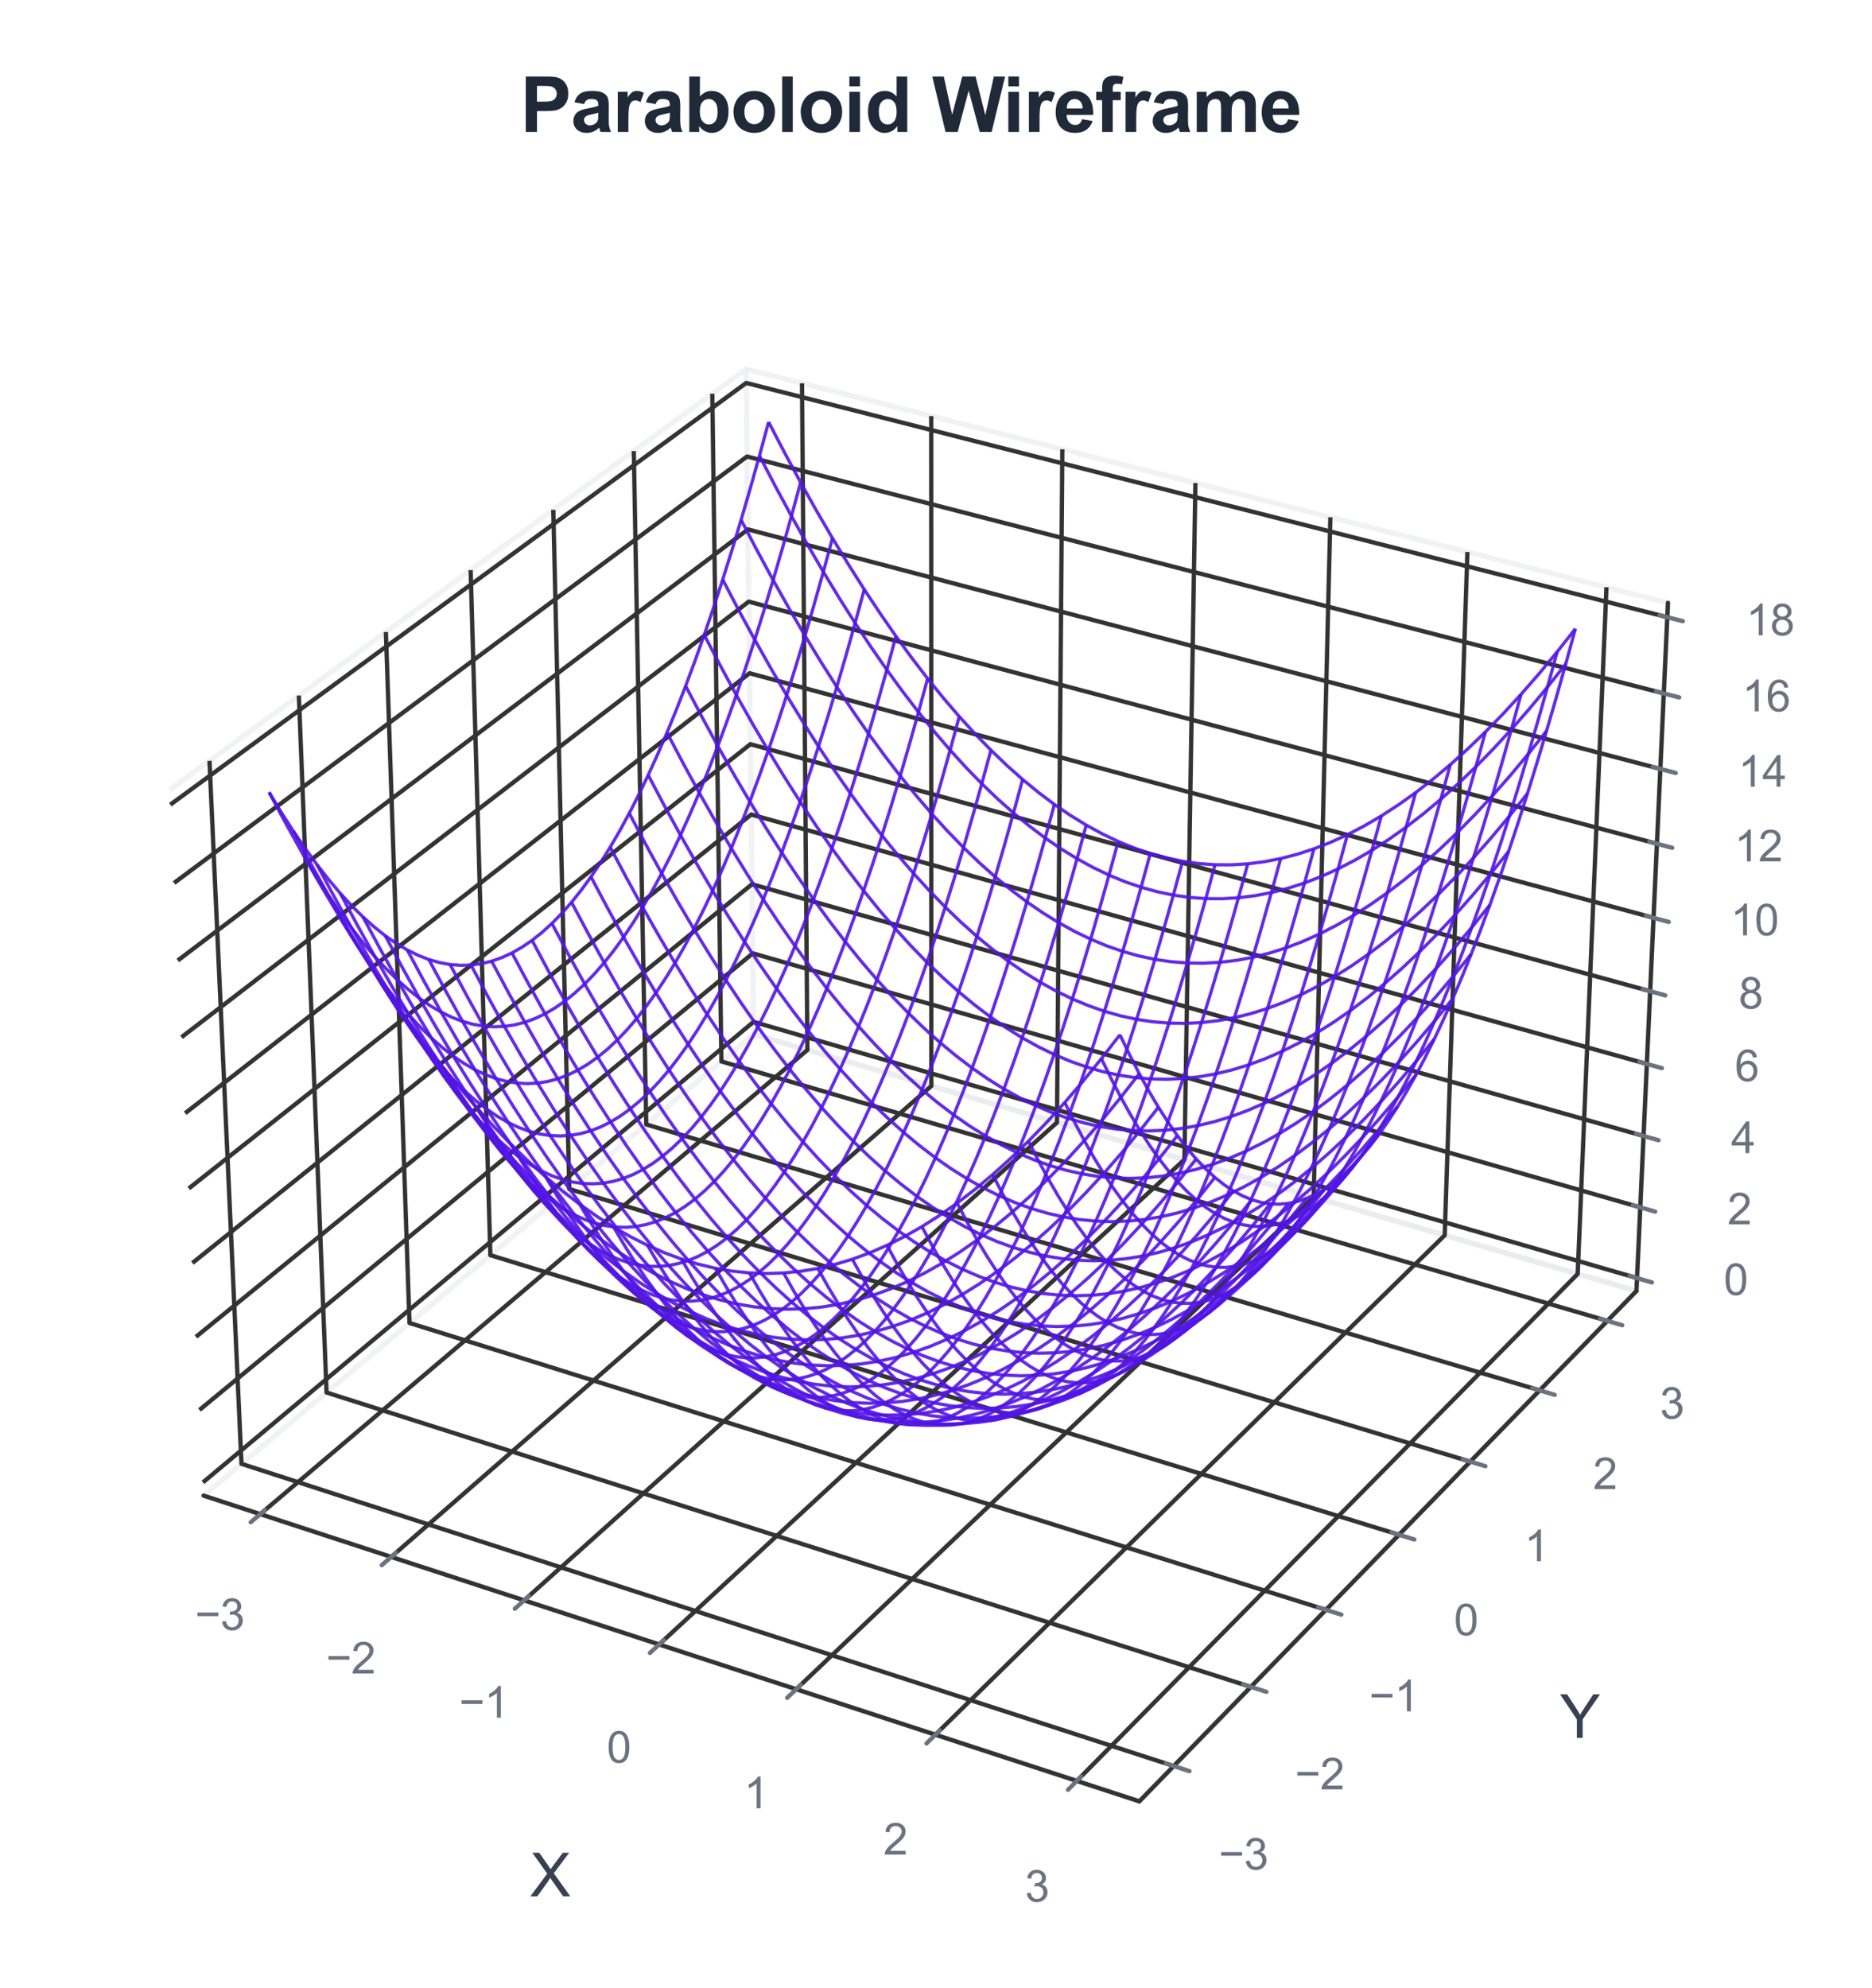 <?xml version="1.0" encoding="utf-8" standalone="no"?>
<!DOCTYPE svg PUBLIC "-//W3C//DTD SVG 1.1//EN"
  "http://www.w3.org/Graphics/SVG/1.1/DTD/svg11.dtd">
<svg xmlns:xlink="http://www.w3.org/1999/xlink" viewBox="0 0 346.475 367.829" xmlns="http://www.w3.org/2000/svg" version="1.1">
 <defs>
  <style type="text/css">*{stroke-linejoin: round; stroke-linecap: butt}</style>
 </defs>
 <g id="figure_1">
  <g id="patch_1">
   <path d="M 0 367.829 
L 346.475 367.829 
L 346.475 0 
L 0 0 
z
" style="fill: #ffffff"/>
  </g>
  <g id="patch_2">
   <path d="M 14.4 352.741 
L 322.72 352.741 
L 322.72 44.421 
L 14.4 44.421 
z
" style="fill: #ffffff"/>
  </g>
  <g id="pane3d_1">
   <g id="patch_3">
    <path d="M 37.68 276.719 
L 139.498 191.374 
L 138.082 68.291 
L 31.392 146.148 
" style="fill: none; opacity: 0.5; stroke: #e5e7eb; stroke-linejoin: miter"/>
   </g>
  </g>
  <g id="pane3d_2">
   <g id="patch_4">
    <path d="M 139.498 191.374 
L 302.878 238.862 
L 308.709 111.539 
L 138.082 68.291 
" style="fill: none; opacity: 0.5; stroke: #e5e7eb; stroke-linejoin: miter"/>
   </g>
  </g>
  <g id="pane3d_3">
   <g id="patch_5">
    <path d="M 37.68 276.719 
L 210.872 333.283 
L 302.878 238.862 
L 139.498 191.374 
" style="fill: none; opacity: 0.5; stroke: #e5e7eb; stroke-linejoin: miter"/>
   </g>
  </g>
  <g id="grid3d_1">
   <g id="Line3DCollection_1">
    <path d="M 48.17 280.145 
L 149.434 194.262 
L 148.439 70.916 
" style="fill: none; stroke: #333333; stroke-width: 0.8"/>
    <path d="M 72.406 288.06 
L 172.372 200.929 
L 172.356 76.978 
" style="fill: none; stroke: #333333; stroke-width: 0.8"/>
    <path d="M 97.011 296.096 
L 195.63 207.689 
L 196.623 83.129 
" style="fill: none; stroke: #333333; stroke-width: 0.8"/>
    <path d="M 121.993 304.256 
L 219.214 214.544 
L 221.245 89.37 
" style="fill: none; stroke: #333333; stroke-width: 0.8"/>
    <path d="M 147.362 312.541 
L 243.133 221.497 
L 246.23 95.703 
" style="fill: none; stroke: #333333; stroke-width: 0.8"/>
    <path d="M 173.125 320.955 
L 267.393 228.548 
L 271.588 102.13 
" style="fill: none; stroke: #333333; stroke-width: 0.8"/>
    <path d="M 199.293 329.502 
L 292.001 235.7 
L 297.326 108.654 
" style="fill: none; stroke: #333333; stroke-width: 0.8"/>
   </g>
  </g>
  <g id="grid3d_2">
   <g id="Line3DCollection_2">
    <path d="M 38.77 140.764 
L 44.696 270.838 
L 217.238 326.75 
" style="fill: none; stroke: #333333; stroke-width: 0.8"/>
    <path d="M 55.312 128.693 
L 60.44 257.641 
L 231.509 312.104 
" style="fill: none; stroke: #333333; stroke-width: 0.8"/>
    <path d="M 71.42 116.938 
L 75.789 244.776 
L 245.403 297.845 
" style="fill: none; stroke: #333333; stroke-width: 0.8"/>
    <path d="M 87.111 105.487 
L 90.757 232.229 
L 258.936 283.958 
" style="fill: none; stroke: #333333; stroke-width: 0.8"/>
    <path d="M 102.401 94.33 
L 105.359 219.989 
L 272.12 270.428 
" style="fill: none; stroke: #333333; stroke-width: 0.8"/>
    <path d="M 117.305 83.453 
L 119.608 208.045 
L 284.969 257.241 
" style="fill: none; stroke: #333333; stroke-width: 0.8"/>
    <path d="M 131.837 72.848 
L 133.517 196.387 
L 297.496 244.386 
" style="fill: none; stroke: #333333; stroke-width: 0.8"/>
   </g>
  </g>
  <g id="grid3d_3">
   <g id="Line3DCollection_3">
    <path d="M 302.988 236.472 
L 139.471 189.058 
L 37.562 274.272 
" style="fill: none; stroke: #333333; stroke-width: 0.8"/>
    <path d="M 303.587 223.386 
L 139.325 176.385 
L 36.917 260.871 
" style="fill: none; stroke: #333333; stroke-width: 0.8"/>
    <path d="M 304.192 210.179 
L 139.178 163.6 
L 36.266 247.342 
" style="fill: none; stroke: #333333; stroke-width: 0.8"/>
    <path d="M 304.802 196.849 
L 139.03 150.702 
L 35.608 233.683 
" style="fill: none; stroke: #333333; stroke-width: 0.8"/>
    <path d="M 305.418 183.395 
L 138.88 137.69 
L 34.944 219.891 
" style="fill: none; stroke: #333333; stroke-width: 0.8"/>
    <path d="M 306.04 169.815 
L 138.729 124.561 
L 34.273 205.965 
" style="fill: none; stroke: #333333; stroke-width: 0.8"/>
    <path d="M 306.668 156.107 
L 138.577 111.315 
L 33.596 191.903 
" style="fill: none; stroke: #333333; stroke-width: 0.8"/>
    <path d="M 307.301 142.269 
L 138.423 97.95 
L 32.912 177.702 
" style="fill: none; stroke: #333333; stroke-width: 0.8"/>
    <path d="M 307.941 128.3 
L 138.268 84.464 
L 32.221 163.362 
" style="fill: none; stroke: #333333; stroke-width: 0.8"/>
    <path d="M 308.587 114.198 
L 138.112 70.855 
L 31.524 148.878 
" style="fill: none; stroke: #333333; stroke-width: 0.8"/>
   </g>
  </g>
  <g id="axis3d_1">
   <g id="line2d_1">
    <path d="M 37.68 276.719 
L 210.872 333.283 
" style="fill: none; stroke: #333333; stroke-width: 0.8; stroke-linecap: round"/>
   </g>
   <g id="xtick_1">
    <g id="line2d_2">
     <path d="M 172.726 194.414 
" clip-path="url(#p4e2f805c5d)" style="fill: none; stroke: #333333; stroke-width: 0.8; stroke-linecap: round"/>
    </g>
    <g id="line2d_3">
     <path d="M 49.051 279.397 
L 46.402 281.644 
" style="fill: none; stroke: #6b7280; stroke-width: 0.8; stroke-linecap: round"/>
    </g>
    <g id="text_1">
     <!-- −3 -->
     <g style="fill: #6b7280" transform="translate(36.084 301.574) scale(0.08 -0.08)">
      <defs>
       <path id="ArialMT-2212" d="M 3381 1997 
L 356 1997 
L 356 2522 
L 3381 2522 
L 3381 1997 
z
" transform="scale(0.016)"/>
       <path id="ArialMT-33" d="M 269 1209 
L 831 1284 
Q 928 806 1161 595 
Q 1394 384 1728 384 
Q 2125 384 2398 659 
Q 2672 934 2672 1341 
Q 2672 1728 2419 1979 
Q 2166 2231 1775 2231 
Q 1616 2231 1378 2169 
L 1441 2663 
Q 1497 2656 1531 2656 
Q 1891 2656 2178 2843 
Q 2466 3031 2466 3422 
Q 2466 3731 2256 3934 
Q 2047 4138 1716 4138 
Q 1388 4138 1169 3931 
Q 950 3725 888 3313 
L 325 3413 
Q 428 3978 793 4289 
Q 1159 4600 1703 4600 
Q 2078 4600 2393 4439 
Q 2709 4278 2876 4000 
Q 3044 3722 3044 3409 
Q 3044 3113 2884 2869 
Q 2725 2625 2413 2481 
Q 2819 2388 3044 2092 
Q 3269 1797 3269 1353 
Q 3269 753 2831 336 
Q 2394 -81 1725 -81 
Q 1122 -81 723 278 
Q 325 638 269 1209 
z
" transform="scale(0.016)"/>
      </defs>
      <use xlink:href="#ArialMT-2212"/>
      <use xlink:href="#ArialMT-33" transform="translate(58.398 0)"/>
     </g>
    </g>
   </g>
   <g id="xtick_2">
    <g id="line2d_4">
     <path d="M 172.726 194.414 
" clip-path="url(#p4e2f805c5d)" style="fill: none; stroke: #333333; stroke-width: 0.8; stroke-linecap: round"/>
    </g>
    <g id="line2d_5">
     <path d="M 73.277 287.301 
L 70.66 289.582 
" style="fill: none; stroke: #6b7280; stroke-width: 0.8; stroke-linecap: round"/>
    </g>
    <g id="text_2">
     <!-- −2 -->
     <g style="fill: #6b7280" transform="translate(60.341 309.634) scale(0.08 -0.08)">
      <defs>
       <path id="ArialMT-32" d="M 3222 541 
L 3222 0 
L 194 0 
Q 188 203 259 391 
Q 375 700 629 1000 
Q 884 1300 1366 1694 
Q 2113 2306 2375 2664 
Q 2638 3022 2638 3341 
Q 2638 3675 2398 3904 
Q 2159 4134 1775 4134 
Q 1369 4134 1125 3890 
Q 881 3647 878 3216 
L 300 3275 
Q 359 3922 746 4261 
Q 1134 4600 1788 4600 
Q 2447 4600 2831 4234 
Q 3216 3869 3216 3328 
Q 3216 3053 3103 2787 
Q 2991 2522 2730 2228 
Q 2469 1934 1863 1422 
Q 1356 997 1212 845 
Q 1069 694 975 541 
L 3222 541 
z
" transform="scale(0.016)"/>
      </defs>
      <use xlink:href="#ArialMT-2212"/>
      <use xlink:href="#ArialMT-32" transform="translate(58.398 0)"/>
     </g>
    </g>
   </g>
   <g id="xtick_3">
    <g id="line2d_6">
     <path d="M 172.726 194.414 
" clip-path="url(#p4e2f805c5d)" style="fill: none; stroke: #333333; stroke-width: 0.8; stroke-linecap: round"/>
    </g>
    <g id="line2d_7">
     <path d="M 97.87 295.326 
L 95.287 297.641 
" style="fill: none; stroke: #6b7280; stroke-width: 0.8; stroke-linecap: round"/>
    </g>
    <g id="text_3">
     <!-- −1 -->
     <g style="fill: #6b7280" transform="translate(84.969 317.817) scale(0.08 -0.08)">
      <defs>
       <path id="ArialMT-31" d="M 2384 0 
L 1822 0 
L 1822 3584 
Q 1619 3391 1289 3197 
Q 959 3003 697 2906 
L 697 3450 
Q 1169 3672 1522 3987 
Q 1875 4303 2022 4600 
L 2384 4600 
L 2384 0 
z
" transform="scale(0.016)"/>
      </defs>
      <use xlink:href="#ArialMT-2212"/>
      <use xlink:href="#ArialMT-31" transform="translate(58.398 0)"/>
     </g>
    </g>
   </g>
   <g id="xtick_4">
    <g id="line2d_8">
     <path d="M 172.726 194.414 
" clip-path="url(#p4e2f805c5d)" style="fill: none; stroke: #333333; stroke-width: 0.8; stroke-linecap: round"/>
    </g>
    <g id="line2d_9">
     <path d="M 122.841 303.473 
L 120.293 305.824 
" style="fill: none; stroke: #6b7280; stroke-width: 0.8; stroke-linecap: round"/>
    </g>
    <g id="text_4">
     <!-- 0 -->
     <g style="fill: #6b7280" transform="translate(112.312 326.126) scale(0.08 -0.08)">
      <defs>
       <path id="ArialMT-30" d="M 266 2259 
Q 266 3072 433 3567 
Q 600 4063 929 4331 
Q 1259 4600 1759 4600 
Q 2128 4600 2406 4451 
Q 2684 4303 2865 4023 
Q 3047 3744 3150 3342 
Q 3253 2941 3253 2259 
Q 3253 1453 3087 958 
Q 2922 463 2592 192 
Q 2263 -78 1759 -78 
Q 1097 -78 719 397 
Q 266 969 266 2259 
z
M 844 2259 
Q 844 1131 1108 757 
Q 1372 384 1759 384 
Q 2147 384 2411 759 
Q 2675 1134 2675 2259 
Q 2675 3391 2411 3762 
Q 2147 4134 1753 4134 
Q 1366 4134 1134 3806 
Q 844 3388 844 2259 
z
" transform="scale(0.016)"/>
      </defs>
      <use xlink:href="#ArialMT-30"/>
     </g>
    </g>
   </g>
   <g id="xtick_5">
    <g id="line2d_10">
     <path d="M 172.726 194.414 
" clip-path="url(#p4e2f805c5d)" style="fill: none; stroke: #333333; stroke-width: 0.8; stroke-linecap: round"/>
    </g>
    <g id="line2d_11">
     <path d="M 148.198 311.746 
L 145.686 314.134 
" style="fill: none; stroke: #6b7280; stroke-width: 0.8; stroke-linecap: round"/>
    </g>
    <g id="text_5">
     <!-- 1 -->
     <g style="fill: #6b7280" transform="translate(137.706 334.564) scale(0.08 -0.08)">
      <use xlink:href="#ArialMT-31"/>
     </g>
    </g>
   </g>
   <g id="xtick_6">
    <g id="line2d_12">
     <path d="M 172.726 194.414 
" clip-path="url(#p4e2f805c5d)" style="fill: none; stroke: #333333; stroke-width: 0.8; stroke-linecap: round"/>
    </g>
    <g id="line2d_13">
     <path d="M 173.949 320.148 
L 171.475 322.573 
" style="fill: none; stroke: #6b7280; stroke-width: 0.8; stroke-linecap: round"/>
    </g>
    <g id="text_6">
     <!-- 2 -->
     <g style="fill: #6b7280" transform="translate(163.498 343.134) scale(0.08 -0.08)">
      <use xlink:href="#ArialMT-32"/>
     </g>
    </g>
   </g>
   <g id="xtick_7">
    <g id="line2d_14">
     <path d="M 172.726 194.414 
" clip-path="url(#p4e2f805c5d)" style="fill: none; stroke: #333333; stroke-width: 0.8; stroke-linecap: round"/>
    </g>
    <g id="line2d_15">
     <path d="M 200.104 328.682 
L 197.669 331.146 
" style="fill: none; stroke: #6b7280; stroke-width: 0.8; stroke-linecap: round"/>
    </g>
    <g id="text_7">
     <!-- 3 -->
     <g style="fill: #6b7280" transform="translate(189.696 351.839) scale(0.08 -0.08)">
      <use xlink:href="#ArialMT-33"/>
     </g>
    </g>
   </g>
   <g id="text_8">
    <!-- X -->
    <g style="fill: #374151" transform="translate(98.111 350.862) scale(0.11 -0.11)">
     <defs>
      <path id="ArialMT-58" d="M 28 0 
L 1800 2388 
L 238 4581 
L 959 4581 
L 1791 3406 
Q 2050 3041 2159 2844 
Q 2313 3094 2522 3366 
L 3444 4581 
L 4103 4581 
L 2494 2422 
L 4228 0 
L 3478 0 
L 2325 1634 
Q 2228 1775 2125 1941 
Q 1972 1691 1906 1597 
L 756 0 
L 28 0 
z
" transform="scale(0.016)"/>
     </defs>
     <use xlink:href="#ArialMT-58"/>
    </g>
   </g>
  </g>
  <g id="axis3d_2">
   <g id="line2d_16">
    <path d="M 302.878 238.862 
L 210.872 333.283 
" style="fill: none; stroke: #333333; stroke-width: 0.8; stroke-linecap: round"/>
   </g>
   <g id="xtick_8">
    <g id="line2d_17">
     <path d="M 172.726 194.414 
" clip-path="url(#p4e2f805c5d)" style="fill: none; stroke: #333333; stroke-width: 0.8; stroke-linecap: round"/>
    </g>
    <g id="line2d_18">
     <path d="M 215.784 326.279 
L 220.15 327.694 
" style="fill: none; stroke: #6b7280; stroke-width: 0.8; stroke-linecap: round"/>
    </g>
    <g id="text_9">
     <!-- −3 -->
     <g style="fill: #6b7280" transform="translate(225.557 345.899) scale(0.08 -0.08)">
      <use xlink:href="#ArialMT-2212"/>
      <use xlink:href="#ArialMT-33" transform="translate(58.398 0)"/>
     </g>
    </g>
   </g>
   <g id="xtick_9">
    <g id="line2d_19">
     <path d="M 172.726 194.414 
" clip-path="url(#p4e2f805c5d)" style="fill: none; stroke: #333333; stroke-width: 0.8; stroke-linecap: round"/>
    </g>
    <g id="line2d_20">
     <path d="M 230.068 311.646 
L 234.394 313.023 
" style="fill: none; stroke: #6b7280; stroke-width: 0.8; stroke-linecap: round"/>
    </g>
    <g id="text_10">
     <!-- −2 -->
     <g style="fill: #6b7280" transform="translate(239.663 331.066) scale(0.08 -0.08)">
      <use xlink:href="#ArialMT-2212"/>
      <use xlink:href="#ArialMT-32" transform="translate(58.398 0)"/>
     </g>
    </g>
   </g>
   <g id="xtick_10">
    <g id="line2d_21">
     <path d="M 172.726 194.414 
" clip-path="url(#p4e2f805c5d)" style="fill: none; stroke: #333333; stroke-width: 0.8; stroke-linecap: round"/>
    </g>
    <g id="line2d_22">
     <path d="M 243.976 297.399 
L 248.262 298.74 
" style="fill: none; stroke: #6b7280; stroke-width: 0.8; stroke-linecap: round"/>
    </g>
    <g id="text_11">
     <!-- −1 -->
     <g style="fill: #6b7280" transform="translate(253.396 316.624) scale(0.08 -0.08)">
      <use xlink:href="#ArialMT-2212"/>
      <use xlink:href="#ArialMT-31" transform="translate(58.398 0)"/>
     </g>
    </g>
   </g>
   <g id="xtick_11">
    <g id="line2d_23">
     <path d="M 172.726 194.414 
" clip-path="url(#p4e2f805c5d)" style="fill: none; stroke: #333333; stroke-width: 0.8; stroke-linecap: round"/>
    </g>
    <g id="line2d_24">
     <path d="M 257.521 283.523 
L 261.768 284.829 
" style="fill: none; stroke: #6b7280; stroke-width: 0.8; stroke-linecap: round"/>
    </g>
    <g id="text_12">
     <!-- 0 -->
     <g style="fill: #6b7280" transform="translate(269.108 302.56) scale(0.08 -0.08)">
      <use xlink:href="#ArialMT-30"/>
     </g>
    </g>
   </g>
   <g id="xtick_12">
    <g id="line2d_25">
     <path d="M 172.726 194.414 
" clip-path="url(#p4e2f805c5d)" style="fill: none; stroke: #333333; stroke-width: 0.8; stroke-linecap: round"/>
    </g>
    <g id="line2d_26">
     <path d="M 270.718 270.004 
L 274.926 271.277 
" style="fill: none; stroke: #6b7280; stroke-width: 0.8; stroke-linecap: round"/>
    </g>
    <g id="text_13">
     <!-- 1 -->
     <g style="fill: #6b7280" transform="translate(282.139 288.857) scale(0.08 -0.08)">
      <use xlink:href="#ArialMT-31"/>
     </g>
    </g>
   </g>
   <g id="xtick_13">
    <g id="line2d_27">
     <path d="M 172.726 194.414 
" clip-path="url(#p4e2f805c5d)" style="fill: none; stroke: #333333; stroke-width: 0.8; stroke-linecap: round"/>
    </g>
    <g id="line2d_28">
     <path d="M 283.58 256.828 
L 287.75 258.069 
" style="fill: none; stroke: #6b7280; stroke-width: 0.8; stroke-linecap: round"/>
    </g>
    <g id="text_14">
     <!-- 2 -->
     <g style="fill: #6b7280" transform="translate(294.839 275.503) scale(0.08 -0.08)">
      <use xlink:href="#ArialMT-32"/>
     </g>
    </g>
   </g>
   <g id="xtick_14">
    <g id="line2d_29">
     <path d="M 172.726 194.414 
" clip-path="url(#p4e2f805c5d)" style="fill: none; stroke: #333333; stroke-width: 0.8; stroke-linecap: round"/>
    </g>
    <g id="line2d_30">
     <path d="M 296.119 243.983 
L 300.252 245.192 
" style="fill: none; stroke: #6b7280; stroke-width: 0.8; stroke-linecap: round"/>
    </g>
    <g id="text_15">
     <!-- 3 -->
     <g style="fill: #6b7280" transform="translate(307.22 262.484) scale(0.08 -0.08)">
      <use xlink:href="#ArialMT-33"/>
     </g>
    </g>
   </g>
   <g id="text_16">
    <!-- Y -->
    <g style="fill: #374151" transform="translate(288.712 321.54) scale(0.11 -0.11)">
     <defs>
      <path id="ArialMT-59" d="M 1784 0 
L 1784 1941 
L 19 4581 
L 756 4581 
L 1659 3200 
Q 1909 2813 2125 2425 
Q 2331 2784 2625 3234 
L 3513 4581 
L 4219 4581 
L 2391 1941 
L 2391 0 
L 1784 0 
z
" transform="scale(0.016)"/>
     </defs>
     <use xlink:href="#ArialMT-59"/>
    </g>
   </g>
  </g>
  <g id="axis3d_3">
   <g id="line2d_31">
    <path d="M 302.878 238.862 
L 308.709 111.539 
" style="fill: none; stroke: #333333; stroke-width: 0.8; stroke-linecap: round"/>
   </g>
   <g id="xtick_15">
    <g id="line2d_32">
     <path d="M 172.726 194.414 
" style="fill: none; stroke: #333333; stroke-width: 0.8; stroke-linecap: round"/>
    </g>
    <g id="line2d_33">
     <path d="M 301.615 236.074 
L 305.736 237.268 
" style="fill: none; stroke: #6b7280; stroke-width: 0.8; stroke-linecap: round"/>
    </g>
    <g id="text_17">
     <!-- 0 -->
     <g style="fill: #6b7280" transform="translate(319.034 239.596) scale(0.08 -0.08)">
      <use xlink:href="#ArialMT-30"/>
     </g>
    </g>
   </g>
   <g id="xtick_16">
    <g id="line2d_34">
     <path d="M 172.726 194.414 
" style="fill: none; stroke: #333333; stroke-width: 0.8; stroke-linecap: round"/>
    </g>
    <g id="line2d_35">
     <path d="M 302.208 222.991 
L 306.348 224.176 
" style="fill: none; stroke: #6b7280; stroke-width: 0.8; stroke-linecap: round"/>
    </g>
    <g id="text_18">
     <!-- 2 -->
     <g style="fill: #6b7280" transform="translate(319.716 226.532) scale(0.08 -0.08)">
      <use xlink:href="#ArialMT-32"/>
     </g>
    </g>
   </g>
   <g id="xtick_17">
    <g id="line2d_36">
     <path d="M 172.726 194.414 
" style="fill: none; stroke: #333333; stroke-width: 0.8; stroke-linecap: round"/>
    </g>
    <g id="line2d_37">
     <path d="M 302.806 209.787 
L 306.966 210.962 
" style="fill: none; stroke: #6b7280; stroke-width: 0.8; stroke-linecap: round"/>
    </g>
    <g id="text_19">
     <!-- 4 -->
     <g style="fill: #6b7280" transform="translate(320.404 213.348) scale(0.08 -0.08)">
      <defs>
       <path id="ArialMT-34" d="M 2069 0 
L 2069 1097 
L 81 1097 
L 81 1613 
L 2172 4581 
L 2631 4581 
L 2631 1613 
L 3250 1613 
L 3250 1097 
L 2631 1097 
L 2631 0 
L 2069 0 
z
M 2069 1613 
L 2069 3678 
L 634 1613 
L 2069 1613 
z
" transform="scale(0.016)"/>
      </defs>
      <use xlink:href="#ArialMT-34"/>
     </g>
    </g>
   </g>
   <g id="xtick_18">
    <g id="line2d_38">
     <path d="M 172.726 194.414 
" style="fill: none; stroke: #333333; stroke-width: 0.8; stroke-linecap: round"/>
    </g>
    <g id="line2d_39">
     <path d="M 303.41 196.461 
L 307.59 197.625 
" style="fill: none; stroke: #6b7280; stroke-width: 0.8; stroke-linecap: round"/>
    </g>
    <g id="text_20">
     <!-- 6 -->
     <g style="fill: #6b7280" transform="translate(321.098 200.041) scale(0.08 -0.08)">
      <defs>
       <path id="ArialMT-36" d="M 3184 3459 
L 2625 3416 
Q 2550 3747 2413 3897 
Q 2184 4138 1850 4138 
Q 1581 4138 1378 3988 
Q 1113 3794 959 3422 
Q 806 3050 800 2363 
Q 1003 2672 1297 2822 
Q 1591 2972 1913 2972 
Q 2475 2972 2870 2558 
Q 3266 2144 3266 1488 
Q 3266 1056 3080 686 
Q 2894 316 2569 119 
Q 2244 -78 1831 -78 
Q 1128 -78 684 439 
Q 241 956 241 2144 
Q 241 3472 731 4075 
Q 1159 4600 1884 4600 
Q 2425 4600 2770 4297 
Q 3116 3994 3184 3459 
z
M 888 1484 
Q 888 1194 1011 928 
Q 1134 663 1356 523 
Q 1578 384 1822 384 
Q 2178 384 2434 671 
Q 2691 959 2691 1453 
Q 2691 1928 2437 2201 
Q 2184 2475 1800 2475 
Q 1419 2475 1153 2201 
Q 888 1928 888 1484 
z
" transform="scale(0.016)"/>
      </defs>
      <use xlink:href="#ArialMT-36"/>
     </g>
    </g>
   </g>
   <g id="xtick_19">
    <g id="line2d_40">
     <path d="M 172.726 194.414 
" style="fill: none; stroke: #333333; stroke-width: 0.8; stroke-linecap: round"/>
    </g>
    <g id="line2d_41">
     <path d="M 304.019 183.011 
L 308.219 184.164 
" style="fill: none; stroke: #6b7280; stroke-width: 0.8; stroke-linecap: round"/>
    </g>
    <g id="text_21">
     <!-- 8 -->
     <g style="fill: #6b7280" transform="translate(321.799 186.611) scale(0.08 -0.08)">
      <defs>
       <path id="ArialMT-38" d="M 1131 2484 
Q 781 2613 612 2850 
Q 444 3088 444 3419 
Q 444 3919 803 4259 
Q 1163 4600 1759 4600 
Q 2359 4600 2725 4251 
Q 3091 3903 3091 3403 
Q 3091 3084 2923 2848 
Q 2756 2613 2416 2484 
Q 2838 2347 3058 2040 
Q 3278 1734 3278 1309 
Q 3278 722 2862 322 
Q 2447 -78 1769 -78 
Q 1091 -78 675 323 
Q 259 725 259 1325 
Q 259 1772 486 2073 
Q 713 2375 1131 2484 
z
M 1019 3438 
Q 1019 3113 1228 2906 
Q 1438 2700 1772 2700 
Q 2097 2700 2305 2904 
Q 2513 3109 2513 3406 
Q 2513 3716 2298 3927 
Q 2084 4138 1766 4138 
Q 1444 4138 1231 3931 
Q 1019 3725 1019 3438 
z
M 838 1322 
Q 838 1081 952 856 
Q 1066 631 1291 507 
Q 1516 384 1775 384 
Q 2178 384 2440 643 
Q 2703 903 2703 1303 
Q 2703 1709 2433 1975 
Q 2163 2241 1756 2241 
Q 1359 2241 1098 1978 
Q 838 1716 838 1322 
z
" transform="scale(0.016)"/>
      </defs>
      <use xlink:href="#ArialMT-38"/>
     </g>
    </g>
   </g>
   <g id="xtick_20">
    <g id="line2d_42">
     <path d="M 172.726 194.414 
" style="fill: none; stroke: #333333; stroke-width: 0.8; stroke-linecap: round"/>
    </g>
    <g id="line2d_43">
     <path d="M 304.634 169.435 
L 308.855 170.576 
" style="fill: none; stroke: #6b7280; stroke-width: 0.8; stroke-linecap: round"/>
    </g>
    <g id="text_22">
     <!-- 10 -->
     <g style="fill: #6b7280" transform="translate(320.281 173.055) scale(0.08 -0.08)">
      <use xlink:href="#ArialMT-31"/>
      <use xlink:href="#ArialMT-30" transform="translate(55.615 0)"/>
     </g>
    </g>
   </g>
   <g id="xtick_21">
    <g id="line2d_44">
     <path d="M 172.726 194.414 
" style="fill: none; stroke: #333333; stroke-width: 0.8; stroke-linecap: round"/>
    </g>
    <g id="line2d_45">
     <path d="M 305.255 155.731 
L 309.496 156.861 
" style="fill: none; stroke: #6b7280; stroke-width: 0.8; stroke-linecap: round"/>
    </g>
    <g id="text_23">
     <!-- 12 -->
     <g style="fill: #6b7280" transform="translate(320.995 159.372) scale(0.08 -0.08)">
      <use xlink:href="#ArialMT-31"/>
      <use xlink:href="#ArialMT-32" transform="translate(55.615 0)"/>
     </g>
    </g>
   </g>
   <g id="xtick_22">
    <g id="line2d_46">
     <path d="M 172.726 194.414 
" style="fill: none; stroke: #333333; stroke-width: 0.8; stroke-linecap: round"/>
    </g>
    <g id="line2d_47">
     <path d="M 305.882 141.897 
L 310.144 143.015 
" style="fill: none; stroke: #6b7280; stroke-width: 0.8; stroke-linecap: round"/>
    </g>
    <g id="text_24">
     <!-- 14 -->
     <g style="fill: #6b7280" transform="translate(321.716 145.56) scale(0.08 -0.08)">
      <use xlink:href="#ArialMT-31"/>
      <use xlink:href="#ArialMT-34" transform="translate(55.615 0)"/>
     </g>
    </g>
   </g>
   <g id="xtick_23">
    <g id="line2d_48">
     <path d="M 172.726 194.414 
" style="fill: none; stroke: #333333; stroke-width: 0.8; stroke-linecap: round"/>
    </g>
    <g id="line2d_49">
     <path d="M 306.514 127.932 
L 310.798 129.038 
" style="fill: none; stroke: #6b7280; stroke-width: 0.8; stroke-linecap: round"/>
    </g>
    <g id="text_25">
     <!-- 16 -->
     <g style="fill: #6b7280" transform="translate(322.443 131.617) scale(0.08 -0.08)">
      <use xlink:href="#ArialMT-31"/>
      <use xlink:href="#ArialMT-36" transform="translate(55.615 0)"/>
     </g>
    </g>
   </g>
   <g id="xtick_24">
    <g id="line2d_50">
     <path d="M 172.726 194.414 
" style="fill: none; stroke: #333333; stroke-width: 0.8; stroke-linecap: round"/>
    </g>
    <g id="line2d_51">
     <path d="M 307.153 113.833 
L 311.458 114.927 
" style="fill: none; stroke: #6b7280; stroke-width: 0.8; stroke-linecap: round"/>
    </g>
    <g id="text_26">
     <!-- 18 -->
     <g style="fill: #6b7280" transform="translate(323.177 117.541) scale(0.08 -0.08)">
      <use xlink:href="#ArialMT-31"/>
      <use xlink:href="#ArialMT-38" transform="translate(55.615 0)"/>
     </g>
    </g>
   </g>
   <g id="text_27">
    <!-- Z -->
    <g style="fill: #374151" transform="translate(352.413 172.735) scale(0.11 -0.11)">
     <defs>
      <path id="ArialMT-5a" d="M 128 0 
L 128 563 
L 2475 3497 
Q 2725 3809 2950 4041 
L 394 4041 
L 394 4581 
L 3675 4581 
L 3675 4041 
L 1103 863 
L 825 541 
L 3750 541 
L 3750 0 
L 128 0 
z
" transform="scale(0.016)"/>
     </defs>
     <use xlink:href="#ArialMT-5a"/>
    </g>
   </g>
  </g>
  <g id="axes_1">
   <g id="Line3DCollection_4">
    <path d="M 49.803 146.59 
L 53.083 152.687 
L 56.348 158.556 
L 59.601 164.201 
L 62.841 169.622 
L 66.069 174.822 
L 69.286 179.802 
L 72.493 184.563 
L 75.69 189.107 
L 78.878 193.435 
L 82.059 197.547 
L 85.231 201.446 
L 88.397 205.132 
L 91.557 208.605 
L 94.711 211.867 
L 97.861 214.918 
L 101.007 217.759 
L 104.149 220.389 
L 107.289 222.81 
L 110.427 225.022 
L 113.564 227.025 
L 116.7 228.819 
L 119.837 230.403 
L 122.974 231.779 
L 126.113 232.945 
L 129.255 233.901 
L 132.399 234.648 
L 135.547 235.184 
L 138.7 235.509 
L 141.857 235.622 
L 145.021 235.522 
L 148.191 235.21 
L 151.369 234.682 
L 154.554 233.94 
L 157.749 232.98 
L 160.953 231.803 
L 164.168 230.406 
L 167.393 228.789 
L 170.631 226.949 
L 173.882 224.884 
L 177.146 222.594 
L 180.425 220.076 
L 183.719 217.328 
L 187.029 214.347 
L 190.356 211.132 
L 193.701 207.68 
L 197.065 203.987 
L 200.449 200.053 
L 203.853 195.873 
L 207.28 191.445 
" clip-path="url(#p4e2f805c5d)" style="fill: none; stroke: #5314e6; stroke-opacity: 0.9; stroke-width: 0.6"/>
    <path d="M 54.281 153.758 
L 57.535 159.808 
L 60.775 165.632 
L 64.003 171.234 
L 67.218 176.615 
L 70.422 181.776 
L 73.616 186.719 
L 76.799 191.446 
L 79.974 195.957 
L 83.14 200.254 
L 86.298 204.338 
L 89.449 208.21 
L 92.593 211.871 
L 95.732 215.321 
L 98.866 218.562 
L 101.995 221.594 
L 105.121 224.418 
L 108.244 227.033 
L 111.365 229.441 
L 114.484 231.641 
L 117.602 233.634 
L 120.72 235.42 
L 123.838 236.999 
L 126.957 238.37 
L 130.079 239.534 
L 133.203 240.49 
L 136.33 241.239 
L 139.461 241.778 
L 142.596 242.109 
L 145.738 242.229 
L 148.885 242.139 
L 152.039 241.838 
L 155.2 241.324 
L 158.37 240.597 
L 161.549 239.655 
L 164.738 238.497 
L 167.937 237.122 
L 171.148 235.528 
L 174.37 233.714 
L 177.606 231.677 
L 180.856 229.417 
L 184.12 226.932 
L 187.399 224.218 
L 190.695 221.274 
L 194.008 218.098 
L 197.339 214.688 
L 200.688 211.04 
L 204.058 207.152 
L 207.449 203.021 
L 210.861 198.644 
" clip-path="url(#p4e2f805c5d)" style="fill: none; stroke: #5314e6; stroke-opacity: 0.9; stroke-width: 0.6"/>
    <path d="M 58.665 159.974 
L 61.894 165.98 
L 65.111 171.762 
L 68.315 177.324 
L 71.507 182.667 
L 74.689 187.792 
L 77.86 192.701 
L 81.022 197.395 
L 84.175 201.876 
L 87.319 206.144 
L 90.457 210.201 
L 93.587 214.048 
L 96.711 217.685 
L 99.831 221.114 
L 102.945 224.335 
L 106.055 227.349 
L 109.162 230.156 
L 112.267 232.757 
L 115.369 235.151 
L 118.47 237.34 
L 121.57 239.324 
L 124.671 241.102 
L 127.772 242.675 
L 130.875 244.042 
L 133.979 245.204 
L 137.087 246.159 
L 140.198 246.908 
L 143.313 247.451 
L 146.433 247.785 
L 149.559 247.912 
L 152.69 247.83 
L 155.829 247.539 
L 158.976 247.037 
L 162.131 246.323 
L 165.295 245.396 
L 168.47 244.256 
L 171.655 242.9 
L 174.851 241.327 
L 178.06 239.536 
L 181.282 237.525 
L 184.518 235.292 
L 187.768 232.835 
L 191.034 230.153 
L 194.317 227.243 
L 197.616 224.102 
L 200.934 220.729 
L 204.271 217.121 
L 207.628 213.275 
L 211.005 209.189 
L 214.404 204.859 
" clip-path="url(#p4e2f805c5d)" style="fill: none; stroke: #5314e6; stroke-opacity: 0.9; stroke-width: 0.6"/>
    <path d="M 62.961 165.262 
L 66.168 171.227 
L 69.362 176.97 
L 72.543 182.495 
L 75.714 187.802 
L 78.874 192.894 
L 82.024 197.771 
L 85.165 202.434 
L 88.298 206.886 
L 91.422 211.128 
L 94.54 215.16 
L 97.651 218.983 
L 100.757 222.598 
L 103.857 226.006 
L 106.953 229.208 
L 110.045 232.205 
L 113.135 234.996 
L 116.222 237.583 
L 119.307 239.965 
L 122.391 242.143 
L 125.475 244.118 
L 128.559 245.888 
L 131.644 247.455 
L 134.731 248.817 
L 137.82 249.976 
L 140.912 250.93 
L 144.008 251.679 
L 147.108 252.224 
L 150.214 252.562 
L 153.325 252.694 
L 156.442 252.619 
L 159.567 252.336 
L 162.7 251.844 
L 165.841 251.142 
L 168.992 250.229 
L 172.153 249.103 
L 175.325 247.764 
L 178.509 246.21 
L 181.705 244.44 
L 184.914 242.451 
L 188.137 240.242 
L 191.375 237.811 
L 194.629 235.157 
L 197.899 232.276 
L 201.186 229.168 
L 204.492 225.829 
L 207.817 222.256 
L 211.161 218.449 
L 214.527 214.402 
L 217.915 210.115 
" clip-path="url(#p4e2f805c5d)" style="fill: none; stroke: #5314e6; stroke-opacity: 0.9; stroke-width: 0.6"/>
    <path d="M 67.175 169.643 
L 70.36 175.57 
L 73.532 181.277 
L 76.693 186.767 
L 79.843 192.042 
L 82.983 197.101 
L 86.113 201.949 
L 89.234 206.584 
L 92.348 211.009 
L 95.454 215.225 
L 98.553 219.233 
L 101.646 223.034 
L 104.733 226.629 
L 107.816 230.018 
L 110.895 233.202 
L 113.971 236.182 
L 117.043 238.959 
L 120.114 241.532 
L 123.183 243.902 
L 126.251 246.07 
L 129.32 248.035 
L 132.389 249.798 
L 135.459 251.358 
L 138.531 252.716 
L 141.605 253.871 
L 144.683 254.824 
L 147.765 255.573 
L 150.851 256.118 
L 153.943 256.459 
L 157.041 256.595 
L 160.145 256.525 
L 163.257 256.249 
L 166.377 255.765 
L 169.506 255.074 
L 172.644 254.172 
L 175.792 253.06 
L 178.952 251.736 
L 182.124 250.198 
L 185.308 248.446 
L 188.505 246.476 
L 191.717 244.289 
L 194.943 241.881 
L 198.186 239.252 
L 201.444 236.398 
L 204.721 233.317 
L 208.015 230.008 
L 211.329 226.468 
L 214.663 222.694 
L 218.018 218.684 
L 221.395 214.435 
" clip-path="url(#p4e2f805c5d)" style="fill: none; stroke: #5314e6; stroke-opacity: 0.9; stroke-width: 0.6"/>
    <path d="M 71.312 173.136 
L 74.476 179.028 
L 77.628 184.702 
L 80.769 190.16 
L 83.899 195.404 
L 87.02 200.435 
L 90.131 205.254 
L 93.234 209.863 
L 96.33 214.263 
L 99.418 218.456 
L 102.5 222.442 
L 105.576 226.222 
L 108.647 229.797 
L 111.713 233.168 
L 114.776 236.335 
L 117.835 239.3 
L 120.892 242.062 
L 123.948 244.622 
L 127.002 246.981 
L 130.055 249.138 
L 133.109 251.095 
L 136.164 252.85 
L 139.22 254.404 
L 142.278 255.757 
L 145.339 256.908 
L 148.404 257.858 
L 151.473 258.606 
L 154.546 259.152 
L 157.625 259.494 
L 160.71 259.633 
L 163.802 259.568 
L 166.902 259.297 
L 170.01 258.821 
L 173.127 258.138 
L 176.254 257.246 
L 179.391 256.145 
L 182.54 254.834 
L 185.7 253.31 
L 188.874 251.573 
L 192.06 249.621 
L 195.261 247.453 
L 198.477 245.065 
L 201.709 242.457 
L 204.958 239.627 
L 208.224 236.571 
L 211.509 233.289 
L 214.813 229.777 
L 218.137 226.033 
L 221.482 222.055 
L 224.85 217.839 
" clip-path="url(#p4e2f805c5d)" style="fill: none; stroke: #5314e6; stroke-opacity: 0.9; stroke-width: 0.6"/>
    <path d="M 75.376 175.759 
L 78.52 181.619 
L 81.653 187.262 
L 84.776 192.69 
L 87.888 197.906 
L 90.99 202.91 
L 94.084 207.703 
L 97.17 212.288 
L 100.248 216.665 
L 103.32 220.836 
L 106.385 224.801 
L 109.445 228.562 
L 112.5 232.118 
L 115.551 235.472 
L 118.599 238.624 
L 121.644 241.574 
L 124.686 244.323 
L 127.727 246.871 
L 130.767 249.218 
L 133.807 251.366 
L 136.848 253.313 
L 139.889 255.061 
L 142.932 256.608 
L 145.978 257.956 
L 149.026 259.104 
L 152.078 260.051 
L 155.135 260.797 
L 158.197 261.342 
L 161.264 261.685 
L 164.338 261.826 
L 167.418 261.764 
L 170.507 261.498 
L 173.604 261.027 
L 176.711 260.351 
L 179.827 259.467 
L 182.954 258.376 
L 186.092 257.075 
L 189.242 255.564 
L 192.406 253.84 
L 195.583 251.903 
L 198.774 249.75 
L 201.981 247.38 
L 205.203 244.791 
L 208.443 241.981 
L 211.7 238.947 
L 214.976 235.688 
L 218.271 232.201 
L 221.586 228.483 
L 224.923 224.533 
L 228.282 220.346 
" clip-path="url(#p4e2f805c5d)" style="fill: none; stroke: #5314e6; stroke-opacity: 0.9; stroke-width: 0.6"/>
    <path d="M 79.371 177.528 
L 82.498 183.358 
L 85.613 188.973 
L 88.718 194.374 
L 91.812 199.563 
L 94.898 204.542 
L 97.976 209.312 
L 101.045 213.875 
L 104.107 218.23 
L 107.163 222.381 
L 110.214 226.326 
L 113.259 230.069 
L 116.299 233.609 
L 119.336 236.946 
L 122.369 240.083 
L 125.4 243.019 
L 128.429 245.755 
L 131.457 248.292 
L 134.484 250.628 
L 137.511 252.766 
L 140.539 254.705 
L 143.568 256.445 
L 146.599 257.987 
L 149.633 259.329 
L 152.67 260.472 
L 155.71 261.416 
L 158.756 262.16 
L 161.807 262.704 
L 164.863 263.047 
L 167.926 263.189 
L 170.997 263.129 
L 174.075 262.866 
L 177.163 262.399 
L 180.259 261.728 
L 183.366 260.851 
L 186.483 259.767 
L 189.612 258.475 
L 192.753 256.974 
L 195.908 255.261 
L 199.076 253.336 
L 202.259 251.197 
L 205.457 248.842 
L 208.671 246.269 
L 211.902 243.476 
L 215.152 240.461 
L 218.419 237.221 
L 221.707 233.756 
L 225.014 230.061 
L 228.343 226.134 
L 231.694 221.973 
" clip-path="url(#p4e2f805c5d)" style="fill: none; stroke: #5314e6; stroke-opacity: 0.9; stroke-width: 0.6"/>
    <path d="M 83.304 178.456 
L 86.413 184.259 
L 89.511 189.848 
L 92.599 195.224 
L 95.678 200.39 
L 98.748 205.346 
L 101.81 210.094 
L 104.864 214.636 
L 107.912 218.972 
L 110.953 223.103 
L 113.989 227.031 
L 117.02 230.757 
L 120.047 234.28 
L 123.07 237.603 
L 126.09 240.726 
L 129.108 243.649 
L 132.125 246.373 
L 135.14 248.898 
L 138.155 251.225 
L 141.171 253.353 
L 144.187 255.284 
L 147.204 257.016 
L 150.224 258.551 
L 153.247 259.888 
L 156.273 261.026 
L 159.304 261.966 
L 162.339 262.707 
L 165.38 263.249 
L 168.426 263.592 
L 171.48 263.734 
L 174.541 263.674 
L 177.61 263.413 
L 180.689 262.95 
L 183.776 262.282 
L 186.874 261.41 
L 189.983 260.332 
L 193.104 259.047 
L 196.237 257.554 
L 199.383 255.85 
L 202.544 253.935 
L 205.719 251.807 
L 208.909 249.464 
L 212.116 246.904 
L 215.34 244.126 
L 218.582 241.126 
L 221.843 237.904 
L 225.124 234.456 
L 228.425 230.78 
L 231.747 226.874 
L 235.092 222.735 
" clip-path="url(#p4e2f805c5d)" style="fill: none; stroke: #5314e6; stroke-opacity: 0.9; stroke-width: 0.6"/>
    <path d="M 87.176 178.555 
L 90.269 184.334 
L 93.352 189.899 
L 96.425 195.253 
L 99.488 200.397 
L 102.543 205.332 
L 105.591 210.06 
L 108.631 214.583 
L 111.665 218.901 
L 114.692 223.015 
L 117.715 226.926 
L 120.733 230.636 
L 123.747 234.146 
L 126.758 237.455 
L 129.766 240.564 
L 132.772 243.475 
L 135.777 246.187 
L 138.781 248.702 
L 141.785 251.019 
L 144.789 253.138 
L 147.795 255.06 
L 150.802 256.786 
L 153.812 258.314 
L 156.825 259.645 
L 159.841 260.778 
L 162.862 261.714 
L 165.888 262.452 
L 168.92 262.991 
L 171.957 263.332 
L 175.002 263.473 
L 178.055 263.413 
L 181.116 263.153 
L 184.186 262.691 
L 187.266 262.026 
L 190.356 261.157 
L 193.457 260.084 
L 196.571 258.804 
L 199.697 257.316 
L 202.836 255.619 
L 205.989 253.712 
L 209.158 251.593 
L 212.342 249.259 
L 215.542 246.71 
L 218.76 243.943 
L 221.996 240.957 
L 225.251 237.748 
L 228.525 234.314 
L 231.82 230.654 
L 235.137 226.765 
L 238.476 222.644 
" clip-path="url(#p4e2f805c5d)" style="fill: none; stroke: #5314e6; stroke-opacity: 0.9; stroke-width: 0.6"/>
    <path d="M 90.994 177.837 
L 94.071 183.593 
L 97.139 189.137 
L 100.198 194.47 
L 103.247 199.595 
L 106.288 204.511 
L 109.322 209.222 
L 112.349 213.727 
L 115.37 218.028 
L 118.385 222.126 
L 121.396 226.023 
L 124.402 229.718 
L 127.404 233.214 
L 130.403 236.51 
L 133.4 239.607 
L 136.395 242.507 
L 139.389 245.208 
L 142.383 247.712 
L 145.377 250.02 
L 148.371 252.131 
L 151.367 254.045 
L 154.365 255.763 
L 157.365 257.284 
L 160.369 258.609 
L 163.377 259.737 
L 166.389 260.668 
L 169.406 261.402 
L 172.43 261.939 
L 175.46 262.276 
L 178.497 262.416 
L 181.542 262.355 
L 184.595 262.095 
L 187.658 261.633 
L 190.731 260.969 
L 193.814 260.102 
L 196.909 259.031 
L 200.016 257.754 
L 203.135 256.271 
L 206.269 254.579 
L 209.416 252.677 
L 212.579 250.564 
L 215.757 248.238 
L 218.952 245.697 
L 222.164 242.939 
L 225.395 239.962 
L 228.645 236.764 
L 231.914 233.342 
L 235.205 229.694 
L 238.517 225.818 
L 241.852 221.711 
" clip-path="url(#p4e2f805c5d)" style="fill: none; stroke: #5314e6; stroke-opacity: 0.9; stroke-width: 0.6"/>
    <path d="M 94.759 176.309 
L 97.823 182.045 
L 100.877 187.571 
L 103.922 192.886 
L 106.958 197.992 
L 109.987 202.892 
L 113.008 207.586 
L 116.023 212.076 
L 119.032 216.362 
L 122.035 220.446 
L 125.034 224.329 
L 128.029 228.011 
L 131.021 231.494 
L 134.01 234.778 
L 136.996 237.864 
L 139.981 240.752 
L 142.966 243.444 
L 145.95 245.939 
L 148.934 248.237 
L 151.919 250.339 
L 154.906 252.246 
L 157.895 253.956 
L 160.887 255.471 
L 163.883 256.789 
L 166.883 257.912 
L 169.887 258.838 
L 172.897 259.568 
L 175.913 260.1 
L 178.936 260.435 
L 181.966 260.571 
L 185.004 260.509 
L 188.052 260.247 
L 191.108 259.784 
L 194.175 259.12 
L 197.252 258.253 
L 200.341 257.183 
L 203.442 255.908 
L 206.557 254.426 
L 209.685 252.737 
L 212.827 250.839 
L 215.985 248.73 
L 219.158 246.409 
L 222.349 243.873 
L 225.557 241.122 
L 228.783 238.151 
L 232.029 234.961 
L 235.295 231.548 
L 238.581 227.909 
L 241.89 224.043 
L 245.221 219.947 
" clip-path="url(#p4e2f805c5d)" style="fill: none; stroke: #5314e6; stroke-opacity: 0.9; stroke-width: 0.6"/>
    <path d="M 98.477 173.979 
L 101.528 179.698 
L 104.569 185.207 
L 107.601 190.506 
L 110.626 195.597 
L 113.642 200.482 
L 116.652 205.161 
L 119.656 209.637 
L 122.653 213.909 
L 125.646 217.98 
L 128.635 221.851 
L 131.62 225.521 
L 134.601 228.993 
L 137.58 232.266 
L 140.557 235.341 
L 143.533 238.22 
L 146.509 240.901 
L 149.484 243.387 
L 152.46 245.677 
L 155.437 247.771 
L 158.416 249.67 
L 161.397 251.373 
L 164.382 252.881 
L 167.37 254.193 
L 170.363 255.31 
L 173.36 256.23 
L 176.364 256.955 
L 179.373 257.483 
L 182.39 257.813 
L 185.414 257.946 
L 188.447 257.881 
L 191.488 257.616 
L 194.539 257.151 
L 197.6 256.486 
L 200.673 255.618 
L 203.757 254.547 
L 206.854 253.271 
L 209.963 251.79 
L 213.087 250.102 
L 216.225 248.206 
L 219.379 246.099 
L 222.549 243.78 
L 225.736 241.247 
L 228.94 238.499 
L 232.163 235.533 
L 235.406 232.347 
L 238.669 228.939 
L 241.952 225.307 
L 245.258 221.447 
L 248.587 217.358 
" clip-path="url(#p4e2f805c5d)" style="fill: none; stroke: #5314e6; stroke-opacity: 0.9; stroke-width: 0.6"/>
    <path d="M 102.15 170.853 
L 105.189 176.558 
L 108.218 182.052 
L 111.239 187.337 
L 114.252 192.415 
L 117.258 197.286 
L 120.257 201.953 
L 123.25 206.416 
L 126.238 210.677 
L 129.221 214.736 
L 132.2 218.595 
L 135.176 222.255 
L 138.148 225.716 
L 141.119 228.979 
L 144.087 232.045 
L 147.055 234.914 
L 150.022 237.586 
L 152.99 240.063 
L 155.958 242.345 
L 158.928 244.431 
L 161.899 246.322 
L 164.874 248.018 
L 167.852 249.519 
L 170.834 250.825 
L 173.82 251.936 
L 176.812 252.85 
L 179.809 253.569 
L 182.813 254.092 
L 185.825 254.418 
L 188.844 254.547 
L 191.871 254.477 
L 194.908 254.209 
L 197.954 253.74 
L 201.011 253.072 
L 204.079 252.201 
L 207.16 251.128 
L 210.252 249.851 
L 213.359 248.368 
L 216.479 246.679 
L 219.614 244.782 
L 222.764 242.675 
L 225.931 240.356 
L 229.115 237.824 
L 232.318 235.077 
L 235.538 232.112 
L 238.779 228.928 
L 242.039 225.523 
L 245.321 221.893 
L 248.626 218.037 
L 251.953 213.951 
" clip-path="url(#p4e2f805c5d)" style="fill: none; stroke: #5314e6; stroke-opacity: 0.9; stroke-width: 0.6"/>
    <path d="M 105.783 166.937 
L 108.81 172.629 
L 111.829 178.111 
L 114.839 183.384 
L 117.842 188.45 
L 120.838 193.31 
L 123.827 197.965 
L 126.811 202.418 
L 129.79 206.668 
L 132.764 210.717 
L 135.734 214.566 
L 138.701 218.216 
L 141.665 221.668 
L 144.628 224.921 
L 147.589 227.978 
L 150.549 230.839 
L 153.509 233.503 
L 156.47 235.972 
L 159.431 238.246 
L 162.394 240.324 
L 165.36 242.208 
L 168.329 243.897 
L 171.301 245.391 
L 174.277 246.69 
L 177.258 247.794 
L 180.244 248.703 
L 183.237 249.416 
L 186.236 249.933 
L 189.243 250.253 
L 192.258 250.376 
L 195.281 250.302 
L 198.314 250.028 
L 201.357 249.556 
L 204.41 248.883 
L 207.475 248.008 
L 210.552 246.931 
L 213.642 245.651 
L 216.745 244.165 
L 219.863 242.473 
L 222.996 240.573 
L 226.144 238.463 
L 229.309 236.142 
L 232.491 233.608 
L 235.692 230.859 
L 238.911 227.894 
L 242.15 224.709 
L 245.41 221.303 
L 248.691 217.673 
L 251.995 213.817 
L 255.321 209.732 
" clip-path="url(#p4e2f805c5d)" style="fill: none; stroke: #5314e6; stroke-opacity: 0.9; stroke-width: 0.6"/>
    <path d="M 109.378 162.233 
L 112.395 167.914 
L 115.404 173.386 
L 118.405 178.649 
L 121.398 183.705 
L 124.385 188.555 
L 127.365 193.202 
L 130.34 197.645 
L 133.311 201.886 
L 136.277 205.926 
L 139.239 209.767 
L 142.199 213.408 
L 145.156 216.851 
L 148.111 220.097 
L 151.065 223.145 
L 154.019 225.998 
L 156.973 228.655 
L 159.927 231.116 
L 162.883 233.382 
L 165.84 235.453 
L 168.801 237.329 
L 171.764 239.011 
L 174.731 240.498 
L 177.702 241.79 
L 180.679 242.887 
L 183.661 243.789 
L 186.65 244.496 
L 189.645 245.007 
L 192.648 245.321 
L 195.659 245.438 
L 198.679 245.357 
L 201.709 245.078 
L 204.749 244.6 
L 207.8 243.921 
L 210.862 243.041 
L 213.937 241.959 
L 217.025 240.673 
L 220.127 239.183 
L 223.243 237.486 
L 226.374 235.581 
L 229.521 233.467 
L 232.685 231.141 
L 235.866 228.603 
L 239.066 225.851 
L 242.285 222.881 
L 245.524 219.692 
L 248.783 216.283 
L 252.065 212.649 
L 255.368 208.79 
L 258.696 204.702 
" clip-path="url(#p4e2f805c5d)" style="fill: none; stroke: #5314e6; stroke-opacity: 0.9; stroke-width: 0.6"/>
    <path d="M 112.939 156.742 
L 115.947 162.416 
L 118.947 167.879 
L 121.939 173.134 
L 124.923 178.183 
L 127.902 183.025 
L 130.874 187.664 
L 133.842 192.099 
L 136.805 196.333 
L 139.763 200.365 
L 142.719 204.198 
L 145.672 207.832 
L 148.622 211.268 
L 151.571 214.506 
L 154.52 217.548 
L 157.468 220.393 
L 160.416 223.042 
L 163.365 225.496 
L 166.316 227.755 
L 169.269 229.819 
L 172.224 231.688 
L 175.183 233.363 
L 178.146 234.842 
L 181.114 236.128 
L 184.086 237.218 
L 187.065 238.113 
L 190.05 238.813 
L 193.043 239.316 
L 196.043 239.623 
L 199.051 239.734 
L 202.069 239.646 
L 205.097 239.36 
L 208.135 238.875 
L 211.184 238.189 
L 214.245 237.303 
L 217.318 236.214 
L 220.405 234.921 
L 223.505 233.424 
L 226.62 231.72 
L 229.751 229.808 
L 232.898 227.687 
L 236.062 225.356 
L 239.243 222.811 
L 242.443 220.052 
L 245.663 217.075 
L 248.902 213.88 
L 252.162 210.464 
L 255.445 206.825 
L 258.75 202.959 
L 262.078 198.865 
" clip-path="url(#p4e2f805c5d)" style="fill: none; stroke: #5314e6; stroke-opacity: 0.9; stroke-width: 0.6"/>
    <path d="M 116.469 150.467 
L 119.468 156.134 
L 122.46 161.592 
L 125.444 166.841 
L 128.421 171.883 
L 131.392 176.72 
L 134.358 181.352 
L 137.318 185.781 
L 140.274 190.008 
L 143.227 194.035 
L 146.176 197.862 
L 149.123 201.489 
L 152.068 204.918 
L 155.012 208.15 
L 157.955 211.185 
L 160.898 214.023 
L 163.842 216.666 
L 166.786 219.113 
L 169.733 221.365 
L 172.682 223.422 
L 175.634 225.284 
L 178.589 226.952 
L 181.549 228.425 
L 184.513 229.703 
L 187.483 230.786 
L 190.459 231.673 
L 193.442 232.365 
L 196.432 232.861 
L 199.43 233.161 
L 202.437 233.263 
L 205.453 233.168 
L 208.479 232.874 
L 211.516 232.381 
L 214.564 231.687 
L 217.624 230.792 
L 220.697 229.695 
L 223.784 228.394 
L 226.884 226.888 
L 229.999 225.175 
L 233.13 223.255 
L 236.278 221.126 
L 239.442 218.785 
L 242.625 216.231 
L 245.826 213.463 
L 249.047 210.477 
L 252.288 207.273 
L 255.55 203.848 
L 258.834 200.199 
L 262.141 196.324 
L 265.472 192.22 
" clip-path="url(#p4e2f805c5d)" style="fill: none; stroke: #5314e6; stroke-opacity: 0.9; stroke-width: 0.6"/>
    <path d="M 119.971 143.405 
L 122.963 149.069 
L 125.947 154.522 
L 128.924 159.767 
L 131.895 164.805 
L 134.859 169.638 
L 137.818 174.265 
L 140.773 178.69 
L 143.723 182.913 
L 146.67 186.934 
L 149.614 190.756 
L 152.556 194.378 
L 155.497 197.802 
L 158.436 201.028 
L 161.374 204.057 
L 164.313 206.889 
L 167.253 209.526 
L 170.194 211.967 
L 173.137 214.212 
L 176.083 216.262 
L 179.032 218.118 
L 181.985 219.778 
L 184.942 221.244 
L 187.904 222.514 
L 190.872 223.589 
L 193.846 224.469 
L 196.827 225.153 
L 199.816 225.641 
L 202.813 225.932 
L 205.819 226.026 
L 208.834 225.922 
L 211.86 225.619 
L 214.896 225.116 
L 217.944 224.413 
L 221.005 223.509 
L 224.078 222.402 
L 227.165 221.09 
L 230.266 219.574 
L 233.382 217.851 
L 236.515 215.921 
L 239.663 213.78 
L 242.83 211.428 
L 246.014 208.863 
L 249.217 206.083 
L 252.44 203.086 
L 255.684 199.87 
L 258.949 196.433 
L 262.236 192.771 
L 265.546 188.884 
L 268.88 184.767 
" clip-path="url(#p4e2f805c5d)" style="fill: none; stroke: #5314e6; stroke-opacity: 0.9; stroke-width: 0.6"/>
    <path d="M 123.448 135.555 
L 126.433 141.217 
L 129.411 146.669 
L 132.382 151.912 
L 135.346 156.948 
L 138.305 161.777 
L 141.259 166.402 
L 144.208 170.824 
L 147.154 175.043 
L 150.096 179.061 
L 153.036 182.878 
L 155.974 186.496 
L 158.91 189.915 
L 161.845 193.137 
L 164.781 196.161 
L 167.716 198.988 
L 170.653 201.619 
L 173.591 204.054 
L 176.532 206.293 
L 179.475 208.337 
L 182.422 210.185 
L 185.373 211.839 
L 188.328 213.297 
L 191.289 214.56 
L 194.256 215.627 
L 197.229 216.499 
L 200.209 217.174 
L 203.197 217.653 
L 206.194 217.935 
L 209.2 218.019 
L 212.215 217.905 
L 215.241 217.592 
L 218.278 217.08 
L 221.327 216.366 
L 224.388 215.45 
L 227.463 214.332 
L 230.551 213.009 
L 233.654 211.481 
L 236.772 209.746 
L 239.907 207.802 
L 243.058 205.649 
L 246.226 203.283 
L 249.413 200.705 
L 252.62 197.911 
L 255.846 194.9 
L 259.093 191.669 
L 262.361 188.216 
L 265.653 184.539 
L 268.967 180.636 
L 272.306 176.504 
" clip-path="url(#p4e2f805c5d)" style="fill: none; stroke: #5314e6; stroke-opacity: 0.9; stroke-width: 0.6"/>
    <path d="M 126.903 126.914 
L 129.883 132.577 
L 132.855 138.029 
L 135.82 143.272 
L 138.78 148.307 
L 141.734 153.135 
L 144.683 157.759 
L 147.628 162.179 
L 150.569 166.396 
L 153.508 170.411 
L 156.444 174.226 
L 159.378 177.841 
L 162.311 181.257 
L 165.244 184.474 
L 168.176 187.494 
L 171.11 190.316 
L 174.044 192.942 
L 176.98 195.371 
L 179.919 197.605 
L 182.861 199.642 
L 185.806 201.484 
L 188.756 203.131 
L 191.711 204.581 
L 194.671 205.836 
L 197.637 206.895 
L 200.61 207.758 
L 203.59 208.425 
L 206.579 208.894 
L 209.576 209.166 
L 212.583 209.24 
L 215.599 209.116 
L 218.626 208.791 
L 221.665 208.267 
L 224.715 207.541 
L 227.778 206.613 
L 230.855 205.482 
L 233.945 204.146 
L 237.051 202.604 
L 240.172 200.854 
L 243.309 198.896 
L 246.463 196.728 
L 249.635 194.347 
L 252.826 191.752 
L 256.036 188.942 
L 259.267 185.913 
L 262.518 182.665 
L 265.791 179.195 
L 269.087 175.5 
L 272.407 171.577 
L 275.751 167.426 
" clip-path="url(#p4e2f805c5d)" style="fill: none; stroke: #5314e6; stroke-opacity: 0.9; stroke-width: 0.6"/>
    <path d="M 130.339 117.477 
L 133.314 123.142 
L 136.281 128.597 
L 139.242 133.841 
L 142.197 138.878 
L 145.147 143.707 
L 148.093 148.331 
L 151.034 152.751 
L 153.972 156.967 
L 156.908 160.981 
L 159.841 164.794 
L 162.773 168.407 
L 165.704 171.82 
L 168.634 175.035 
L 171.565 178.051 
L 174.496 180.869 
L 177.429 183.49 
L 180.364 185.915 
L 183.302 188.143 
L 186.243 190.174 
L 189.188 192.009 
L 192.137 193.649 
L 195.092 195.092 
L 198.052 196.339 
L 201.019 197.389 
L 203.993 198.243 
L 206.974 198.9 
L 209.964 199.359 
L 212.962 199.621 
L 215.97 199.684 
L 218.988 199.547 
L 222.017 199.211 
L 225.058 198.674 
L 228.111 197.934 
L 231.177 196.993 
L 234.256 195.847 
L 237.35 194.496 
L 240.459 192.938 
L 243.584 191.173 
L 246.725 189.198 
L 249.883 187.012 
L 253.06 184.614 
L 256.255 182 
L 259.47 179.171 
L 262.706 176.123 
L 265.962 172.855 
L 269.241 169.363 
L 272.543 165.647 
L 275.869 161.702 
L 279.22 157.528 
" clip-path="url(#p4e2f805c5d)" style="fill: none; stroke: #5314e6; stroke-opacity: 0.9; stroke-width: 0.6"/>
    <path d="M 133.759 107.238 
L 136.729 112.908 
L 139.693 118.367 
L 142.65 123.615 
L 145.602 128.655 
L 148.549 133.487 
L 151.491 138.113 
L 154.43 142.533 
L 157.366 146.751 
L 160.299 150.765 
L 163.23 154.578 
L 166.16 158.189 
L 169.089 161.601 
L 172.019 164.813 
L 174.948 167.826 
L 177.879 170.641 
L 180.811 173.258 
L 183.746 175.678 
L 186.684 177.901 
L 189.625 179.926 
L 192.57 181.755 
L 195.52 183.387 
L 198.475 184.823 
L 201.437 186.061 
L 204.404 187.103 
L 207.38 187.947 
L 210.363 188.594 
L 213.354 189.043 
L 216.355 189.292 
L 219.365 189.343 
L 222.386 189.194 
L 225.418 188.844 
L 228.462 188.293 
L 231.518 187.539 
L 234.587 186.582 
L 237.671 185.42 
L 240.768 184.053 
L 243.882 182.478 
L 247.011 180.694 
L 250.157 178.701 
L 253.32 176.496 
L 256.502 174.077 
L 259.703 171.443 
L 262.924 168.592 
L 266.165 165.522 
L 269.429 162.231 
L 272.714 158.715 
L 276.023 154.974 
L 279.356 151.005 
L 282.714 146.804 
" clip-path="url(#p4e2f805c5d)" style="fill: none; stroke: #5314e6; stroke-opacity: 0.9; stroke-width: 0.6"/>
    <path d="M 137.166 96.19 
L 140.133 101.867 
L 143.093 107.332 
L 146.048 112.586 
L 148.997 117.631 
L 151.941 122.467 
L 154.882 127.096 
L 157.819 131.52 
L 160.753 135.739 
L 163.684 139.755 
L 166.614 143.568 
L 169.543 147.18 
L 172.472 150.591 
L 175.4 153.801 
L 178.33 156.813 
L 181.26 159.625 
L 184.193 162.238 
L 187.128 164.654 
L 190.066 166.871 
L 193.008 168.891 
L 195.955 170.714 
L 198.906 172.339 
L 201.863 173.767 
L 204.826 174.997 
L 207.796 176.029 
L 210.773 176.863 
L 213.759 177.499 
L 216.753 177.936 
L 219.757 178.174 
L 222.77 178.212 
L 225.795 178.049 
L 228.83 177.685 
L 231.878 177.119 
L 234.938 176.349 
L 238.012 175.375 
L 241.1 174.195 
L 244.203 172.809 
L 247.321 171.215 
L 250.456 169.412 
L 253.608 167.398 
L 256.777 165.171 
L 259.965 162.73 
L 263.173 160.073 
L 266.4 157.198 
L 269.649 154.103 
L 272.919 150.785 
L 276.213 147.243 
L 279.529 143.475 
L 282.87 139.477 
L 286.237 135.247 
" clip-path="url(#p4e2f805c5d)" style="fill: none; stroke: #5314e6; stroke-opacity: 0.9; stroke-width: 0.6"/>
    <path d="M 140.562 84.324 
L 143.526 90.011 
L 146.485 95.484 
L 149.437 100.746 
L 152.384 105.797 
L 155.327 110.639 
L 158.266 115.274 
L 161.202 119.702 
L 164.135 123.925 
L 167.066 127.943 
L 169.996 131.758 
L 172.925 135.371 
L 175.853 138.782 
L 178.782 141.992 
L 181.712 145.002 
L 184.644 147.812 
L 187.577 150.422 
L 190.513 152.834 
L 193.453 155.047 
L 196.397 157.061 
L 199.345 158.878 
L 202.299 160.495 
L 205.258 161.915 
L 208.224 163.136 
L 211.196 164.159 
L 214.177 164.983 
L 217.166 165.608 
L 220.164 166.033 
L 223.171 166.257 
L 226.189 166.281 
L 229.217 166.104 
L 232.258 165.724 
L 235.31 165.141 
L 238.376 164.354 
L 241.455 163.362 
L 244.548 162.163 
L 247.657 160.757 
L 250.781 159.142 
L 253.922 157.317 
L 257.081 155.28 
L 260.257 153.029 
L 263.452 150.563 
L 266.667 147.88 
L 269.903 144.979 
L 273.159 141.856 
L 276.438 138.51 
L 279.74 134.938 
L 283.065 131.139 
L 286.416 127.109 
L 289.791 122.846 
" clip-path="url(#p4e2f805c5d)" style="fill: none; stroke: #5314e6; stroke-opacity: 0.9; stroke-width: 0.6"/>
    <path d="M 142.257 78.082 
L 145.221 83.774 
L 148.178 89.252 
L 151.13 94.518 
L 154.076 99.574 
L 157.019 104.419 
L 159.958 109.057 
L 162.893 113.488 
L 165.826 117.713 
L 168.757 121.733 
L 171.687 125.55 
L 174.616 129.163 
L 177.545 132.575 
L 180.474 135.785 
L 183.405 138.794 
L 186.337 141.603 
L 189.271 144.212 
L 192.208 146.622 
L 195.149 148.833 
L 198.094 150.845 
L 201.043 152.658 
L 203.998 154.272 
L 206.959 155.688 
L 209.926 156.905 
L 212.901 157.923 
L 215.883 158.741 
L 218.874 159.36 
L 221.874 159.778 
L 224.884 159.996 
L 227.904 160.013 
L 230.935 159.828 
L 233.978 159.44 
L 237.033 158.848 
L 240.101 158.052 
L 243.183 157.05 
L 246.28 155.841 
L 249.392 154.424 
L 252.52 152.798 
L 255.664 150.961 
L 258.826 148.912 
L 262.007 146.648 
L 265.206 144.169 
L 268.425 141.473 
L 271.664 138.556 
L 274.925 135.419 
L 278.209 132.057 
L 281.515 128.47 
L 284.845 124.654 
L 288.201 120.607 
L 291.582 116.326 
" clip-path="url(#p4e2f805c5d)" style="fill: none; stroke: #5314e6; stroke-opacity: 0.9; stroke-width: 0.6"/>
    <path d="M 49.803 146.59 
L 52.054 150.295 
L 54.281 153.758 
L 56.484 156.984 
L 58.665 159.974 
L 60.824 162.733 
L 62.961 165.262 
L 65.078 167.565 
L 67.175 169.643 
L 69.253 171.499 
L 71.312 173.136 
L 73.353 174.556 
L 75.376 175.759 
L 77.382 176.75 
L 79.371 177.528 
L 81.345 178.096 
L 83.304 178.456 
L 85.247 178.609 
L 87.176 178.555 
L 89.092 178.298 
L 90.994 177.837 
L 92.883 177.173 
L 94.759 176.309 
L 96.624 175.244 
L 98.477 173.979 
L 100.319 172.515 
L 102.15 170.853 
L 103.972 168.994 
L 105.783 166.937 
L 107.585 164.683 
L 109.378 162.233 
L 111.163 159.586 
L 112.939 156.742 
L 114.708 153.703 
L 116.469 150.467 
L 118.223 147.034 
L 119.971 143.405 
L 121.712 139.579 
L 123.448 135.555 
L 125.178 131.334 
L 126.903 126.914 
L 128.623 122.295 
L 130.339 117.477 
L 132.051 112.458 
L 133.759 107.238 
L 135.464 101.816 
L 137.166 96.19 
L 138.865 90.36 
L 140.562 84.324 
L 142.257 78.082 
" clip-path="url(#p4e2f805c5d)" style="fill: none; stroke: #5314e6; stroke-opacity: 0.9; stroke-width: 0.6"/>
    <path d="M 56.348 158.556 
L 58.573 162.214 
L 60.775 165.632 
L 62.954 168.814 
L 65.111 171.762 
L 67.247 174.48 
L 69.362 176.97 
L 71.457 179.235 
L 73.532 181.277 
L 75.589 183.099 
L 77.628 184.702 
L 79.649 186.089 
L 81.653 187.262 
L 83.641 188.223 
L 85.613 188.973 
L 87.569 189.514 
L 89.511 189.848 
L 91.438 189.976 
L 93.352 189.899 
L 95.252 189.619 
L 97.139 189.137 
L 99.014 188.454 
L 100.877 187.571 
L 102.729 186.488 
L 104.569 185.207 
L 106.399 183.728 
L 108.218 182.052 
L 110.028 180.18 
L 111.829 178.111 
L 113.621 175.846 
L 115.404 173.386 
L 117.179 170.73 
L 118.947 167.879 
L 120.707 164.833 
L 122.46 161.592 
L 124.207 158.155 
L 125.947 154.522 
L 127.682 150.694 
L 129.411 146.669 
L 131.135 142.448 
L 132.855 138.029 
L 134.57 133.412 
L 136.281 128.597 
L 137.989 123.582 
L 139.693 118.367 
L 141.394 112.951 
L 143.093 107.332 
L 144.79 101.511 
L 146.485 95.484 
L 148.178 89.252 
" clip-path="url(#p4e2f805c5d)" style="fill: none; stroke: #5314e6; stroke-opacity: 0.9; stroke-width: 0.6"/>
    <path d="M 62.841 169.622 
L 65.041 173.238 
L 67.218 176.615 
L 69.373 179.757 
L 71.507 182.667 
L 73.621 185.348 
L 75.714 187.802 
L 77.788 190.033 
L 79.843 192.042 
L 81.88 193.831 
L 83.899 195.404 
L 85.902 196.761 
L 87.888 197.906 
L 89.858 198.839 
L 91.812 199.563 
L 93.752 200.08 
L 95.678 200.39 
L 97.59 200.495 
L 99.488 200.397 
L 101.374 200.096 
L 103.247 199.595 
L 105.108 198.893 
L 106.958 197.992 
L 108.797 196.894 
L 110.626 195.597 
L 112.444 194.104 
L 114.252 192.415 
L 116.052 190.53 
L 117.842 188.45 
L 119.624 186.175 
L 121.398 183.705 
L 123.164 181.041 
L 124.923 178.183 
L 126.676 175.13 
L 128.421 171.883 
L 130.161 168.442 
L 131.895 164.805 
L 133.623 160.974 
L 135.346 156.948 
L 137.065 152.725 
L 138.78 148.307 
L 140.49 143.691 
L 142.197 138.878 
L 143.901 133.866 
L 145.602 128.655 
L 147.301 123.243 
L 148.997 117.631 
L 150.691 111.816 
L 152.384 105.797 
L 154.076 99.574 
" clip-path="url(#p4e2f805c5d)" style="fill: none; stroke: #5314e6; stroke-opacity: 0.9; stroke-width: 0.6"/>
    <path d="M 69.286 179.802 
L 71.462 183.379 
L 73.616 186.719 
L 75.748 189.826 
L 77.86 192.701 
L 79.952 195.349 
L 82.024 197.771 
L 84.078 199.97 
L 86.113 201.949 
L 88.131 203.709 
L 90.131 205.254 
L 92.116 206.585 
L 94.084 207.703 
L 96.037 208.612 
L 97.976 209.312 
L 99.899 209.806 
L 101.81 210.094 
L 103.707 210.179 
L 105.591 210.06 
L 107.462 209.741 
L 109.322 209.222 
L 111.171 208.503 
L 113.008 207.586 
L 114.835 206.472 
L 116.652 205.161 
L 118.459 203.655 
L 120.257 201.953 
L 122.047 200.056 
L 123.827 197.965 
L 125.6 195.68 
L 127.365 193.202 
L 129.123 190.529 
L 130.874 187.664 
L 132.619 184.605 
L 134.358 181.352 
L 136.091 177.906 
L 137.818 174.265 
L 139.541 170.431 
L 141.259 166.402 
L 142.973 162.178 
L 144.683 157.759 
L 146.389 153.143 
L 148.093 148.331 
L 149.793 143.321 
L 151.491 138.113 
L 153.187 132.705 
L 154.882 127.096 
L 156.575 121.286 
L 158.266 115.274 
L 159.958 109.057 
" clip-path="url(#p4e2f805c5d)" style="fill: none; stroke: #5314e6; stroke-opacity: 0.9; stroke-width: 0.6"/>
    <path d="M 75.69 189.107 
L 77.843 192.65 
L 79.974 195.957 
L 82.084 199.031 
L 84.175 201.876 
L 86.245 204.493 
L 88.298 206.886 
L 90.331 209.058 
L 92.348 211.009 
L 94.347 212.744 
L 96.33 214.263 
L 98.297 215.57 
L 100.248 216.665 
L 102.185 217.552 
L 104.107 218.23 
L 106.016 218.703 
L 107.912 218.972 
L 109.794 219.037 
L 111.665 218.901 
L 113.523 218.564 
L 115.37 218.028 
L 117.206 217.294 
L 119.032 216.362 
L 120.847 215.234 
L 122.653 213.909 
L 124.45 212.39 
L 126.238 210.677 
L 128.018 208.769 
L 129.79 206.668 
L 131.554 204.373 
L 133.311 201.886 
L 135.061 199.206 
L 136.805 196.333 
L 138.542 193.267 
L 140.274 190.008 
L 142.001 186.557 
L 143.723 182.913 
L 145.441 179.075 
L 147.154 175.043 
L 148.863 170.817 
L 150.569 166.396 
L 152.272 161.78 
L 153.972 156.967 
L 155.67 151.958 
L 157.366 146.751 
L 159.06 141.345 
L 160.753 135.739 
L 162.444 129.933 
L 164.135 123.925 
L 165.826 117.713 
" clip-path="url(#p4e2f805c5d)" style="fill: none; stroke: #5314e6; stroke-opacity: 0.9; stroke-width: 0.6"/>
    <path d="M 82.059 197.547 
L 84.189 201.06 
L 86.298 204.338 
L 88.387 207.384 
L 90.457 210.201 
L 92.507 212.792 
L 94.54 215.16 
L 96.555 217.306 
L 98.553 219.233 
L 100.534 220.945 
L 102.5 222.442 
L 104.45 223.727 
L 106.385 224.801 
L 108.306 225.667 
L 110.214 226.326 
L 112.108 226.781 
L 113.989 227.031 
L 115.858 227.079 
L 117.715 226.926 
L 119.561 226.574 
L 121.396 226.023 
L 123.22 225.274 
L 125.034 224.329 
L 126.839 223.187 
L 128.635 221.851 
L 130.422 220.32 
L 132.2 218.595 
L 133.971 216.677 
L 135.734 214.566 
L 137.49 212.263 
L 139.239 209.767 
L 140.982 207.078 
L 142.719 204.198 
L 144.45 201.126 
L 146.176 197.862 
L 147.898 194.405 
L 149.614 190.756 
L 151.327 186.913 
L 153.036 182.878 
L 154.741 178.649 
L 156.444 174.226 
L 158.144 169.608 
L 159.841 164.794 
L 161.537 159.785 
L 163.23 154.578 
L 164.923 149.173 
L 166.614 143.568 
L 168.305 137.764 
L 169.996 131.758 
L 171.687 125.55 
" clip-path="url(#p4e2f805c5d)" style="fill: none; stroke: #5314e6; stroke-opacity: 0.9; stroke-width: 0.6"/>
    <path d="M 88.397 205.132 
L 90.505 208.619 
L 92.593 211.871 
L 94.662 214.892 
L 96.711 217.685 
L 98.743 220.253 
L 100.757 222.598 
L 102.753 224.722 
L 104.733 226.629 
L 106.698 228.32 
L 108.647 229.797 
L 110.581 231.062 
L 112.5 232.118 
L 114.406 232.967 
L 116.299 233.609 
L 118.179 234.046 
L 120.047 234.28 
L 121.903 234.313 
L 123.747 234.146 
L 125.581 233.779 
L 127.404 233.214 
L 129.217 232.452 
L 131.021 231.494 
L 132.815 230.341 
L 134.601 228.993 
L 136.379 227.451 
L 138.148 225.716 
L 139.91 223.788 
L 141.665 221.668 
L 143.414 219.355 
L 145.156 216.851 
L 146.892 214.155 
L 148.622 211.268 
L 150.348 208.189 
L 152.068 204.918 
L 153.784 201.456 
L 155.497 197.802 
L 157.205 193.955 
L 158.91 189.915 
L 160.612 185.683 
L 162.311 181.257 
L 164.008 176.636 
L 165.704 171.82 
L 167.397 166.809 
L 169.089 161.601 
L 170.781 156.195 
L 172.472 150.591 
L 174.163 144.787 
L 175.853 138.782 
L 177.545 132.575 
" clip-path="url(#p4e2f805c5d)" style="fill: none; stroke: #5314e6; stroke-opacity: 0.9; stroke-width: 0.6"/>
    <path d="M 94.711 211.867 
L 96.798 215.331 
L 98.866 218.562 
L 100.915 221.563 
L 102.945 224.335 
L 104.958 226.883 
L 106.953 229.208 
L 108.932 231.314 
L 110.895 233.202 
L 112.843 234.875 
L 114.776 236.335 
L 116.694 237.584 
L 118.599 238.624 
L 120.491 239.456 
L 122.369 240.083 
L 124.236 240.506 
L 126.09 240.726 
L 127.934 240.745 
L 129.766 240.564 
L 131.588 240.185 
L 133.4 239.607 
L 135.203 238.833 
L 136.996 237.864 
L 138.781 236.7 
L 140.557 235.341 
L 142.326 233.789 
L 144.087 232.045 
L 145.841 230.107 
L 147.589 227.978 
L 149.33 225.658 
L 151.065 223.145 
L 152.795 220.442 
L 154.52 217.548 
L 156.24 214.462 
L 157.955 211.185 
L 159.667 207.717 
L 161.374 204.057 
L 163.079 200.205 
L 164.781 196.161 
L 166.48 191.924 
L 168.176 187.494 
L 169.871 182.87 
L 171.565 178.051 
L 173.257 173.037 
L 174.948 167.826 
L 176.639 162.418 
L 178.33 156.813 
L 180.021 151.007 
L 181.712 145.002 
L 183.405 138.794 
" clip-path="url(#p4e2f805c5d)" style="fill: none; stroke: #5314e6; stroke-opacity: 0.9; stroke-width: 0.6"/>
    <path d="M 101.007 217.759 
L 103.074 221.205 
L 105.121 224.418 
L 107.151 227.4 
L 109.162 230.156 
L 111.157 232.687 
L 113.135 234.996 
L 115.097 237.086 
L 117.043 238.959 
L 118.975 240.617 
L 120.892 242.062 
L 122.796 243.297 
L 124.686 244.323 
L 126.564 245.142 
L 128.429 245.755 
L 130.283 246.165 
L 132.125 246.373 
L 133.956 246.38 
L 135.777 246.187 
L 137.588 245.796 
L 139.389 245.208 
L 141.182 244.424 
L 142.966 243.444 
L 144.741 242.27 
L 146.509 240.901 
L 148.269 239.34 
L 150.022 237.586 
L 151.769 235.641 
L 153.509 233.503 
L 155.244 231.174 
L 156.973 228.655 
L 158.697 225.944 
L 160.416 223.042 
L 162.131 219.949 
L 163.842 216.666 
L 165.549 213.192 
L 167.253 209.526 
L 168.954 205.668 
L 170.653 201.619 
L 172.349 197.377 
L 174.044 192.942 
L 175.737 188.313 
L 177.429 183.49 
L 179.12 178.472 
L 180.811 173.258 
L 182.502 167.847 
L 184.193 162.238 
L 185.885 156.43 
L 187.577 150.422 
L 189.271 144.212 
" clip-path="url(#p4e2f805c5d)" style="fill: none; stroke: #5314e6; stroke-opacity: 0.9; stroke-width: 0.6"/>
    <path d="M 107.289 222.81 
L 109.336 226.242 
L 111.365 229.441 
L 113.375 232.409 
L 115.369 235.151 
L 117.346 237.669 
L 119.307 239.965 
L 121.252 242.042 
L 123.183 243.902 
L 125.099 245.548 
L 127.002 246.981 
L 128.891 248.204 
L 130.767 249.218 
L 132.632 250.026 
L 134.484 250.628 
L 136.325 251.028 
L 138.155 251.225 
L 139.975 251.221 
L 141.785 251.019 
L 143.585 250.618 
L 145.377 250.02 
L 147.159 249.226 
L 148.934 248.237 
L 150.701 247.054 
L 152.46 245.677 
L 154.212 244.107 
L 155.958 242.345 
L 157.697 240.391 
L 159.431 238.246 
L 161.159 235.909 
L 162.883 233.382 
L 164.601 230.664 
L 166.316 227.755 
L 168.026 224.655 
L 169.733 221.365 
L 171.436 217.884 
L 173.137 214.212 
L 174.836 210.348 
L 176.532 206.293 
L 178.226 202.045 
L 179.919 197.605 
L 181.611 192.971 
L 183.302 188.143 
L 184.993 183.119 
L 186.684 177.901 
L 188.375 172.485 
L 190.066 166.871 
L 191.759 161.059 
L 193.453 155.047 
L 195.149 148.833 
" clip-path="url(#p4e2f805c5d)" style="fill: none; stroke: #5314e6; stroke-opacity: 0.9; stroke-width: 0.6"/>
    <path d="M 113.564 227.025 
L 115.592 230.446 
L 117.602 233.634 
L 119.594 236.592 
L 121.57 239.324 
L 123.53 241.831 
L 125.475 244.118 
L 127.405 246.185 
L 129.32 248.035 
L 131.221 249.671 
L 133.109 251.095 
L 134.985 252.308 
L 136.848 253.313 
L 138.699 254.112 
L 140.539 254.705 
L 142.368 255.095 
L 144.187 255.284 
L 145.996 255.272 
L 147.795 255.06 
L 149.585 254.651 
L 151.367 254.045 
L 153.14 253.243 
L 154.906 252.246 
L 156.664 251.054 
L 158.416 249.67 
L 160.161 248.092 
L 161.899 246.322 
L 163.632 244.361 
L 165.36 242.208 
L 167.083 239.864 
L 168.801 237.329 
L 170.514 234.604 
L 172.224 231.688 
L 173.93 228.582 
L 175.634 225.284 
L 177.334 221.797 
L 179.032 218.118 
L 180.728 214.247 
L 182.422 210.185 
L 184.115 205.931 
L 185.806 201.484 
L 187.497 196.844 
L 189.188 192.009 
L 190.879 186.98 
L 192.57 181.755 
L 194.262 176.333 
L 195.955 170.714 
L 197.649 164.896 
L 199.345 158.878 
L 201.043 152.658 
" clip-path="url(#p4e2f805c5d)" style="fill: none; stroke: #5314e6; stroke-opacity: 0.9; stroke-width: 0.6"/>
    <path d="M 119.837 230.403 
L 121.846 233.817 
L 123.838 236.999 
L 125.813 239.95 
L 127.772 242.675 
L 129.716 245.175 
L 131.644 247.455 
L 133.558 249.515 
L 135.459 251.358 
L 137.346 252.987 
L 139.22 254.404 
L 141.082 255.61 
L 142.932 256.608 
L 144.771 257.4 
L 146.599 257.987 
L 148.417 258.37 
L 150.224 258.551 
L 152.023 258.532 
L 153.812 258.314 
L 155.593 257.897 
L 157.365 257.284 
L 159.13 256.475 
L 160.887 255.471 
L 162.638 254.272 
L 164.382 252.881 
L 166.12 251.296 
L 167.852 249.519 
L 169.579 247.551 
L 171.301 245.391 
L 173.018 243.04 
L 174.731 240.498 
L 176.44 237.765 
L 178.146 234.842 
L 179.849 231.729 
L 181.549 228.425 
L 183.246 224.93 
L 184.942 221.244 
L 186.636 217.366 
L 188.328 213.297 
L 190.02 209.036 
L 191.711 204.581 
L 193.401 199.934 
L 195.092 195.092 
L 196.783 190.055 
L 198.475 184.823 
L 200.168 179.394 
L 201.863 173.767 
L 203.559 167.941 
L 205.258 161.915 
L 206.959 155.688 
" clip-path="url(#p4e2f805c5d)" style="fill: none; stroke: #5314e6; stroke-opacity: 0.9; stroke-width: 0.6"/>
    <path d="M 126.113 232.945 
L 128.104 236.356 
L 130.079 239.534 
L 132.037 242.482 
L 133.979 245.204 
L 135.907 247.701 
L 137.82 249.976 
L 139.719 252.032 
L 141.605 253.871 
L 143.478 255.496 
L 145.339 256.908 
L 147.188 258.11 
L 149.026 259.104 
L 150.853 259.89 
L 152.67 260.472 
L 154.476 260.85 
L 156.273 261.026 
L 158.062 261.002 
L 159.841 260.778 
L 161.613 260.356 
L 163.377 259.737 
L 165.133 258.922 
L 166.883 257.912 
L 168.626 256.708 
L 170.363 255.31 
L 172.094 253.719 
L 173.82 251.936 
L 175.541 249.96 
L 177.258 247.794 
L 178.97 245.436 
L 180.679 242.887 
L 182.384 240.148 
L 184.086 237.218 
L 185.786 234.097 
L 187.483 230.786 
L 189.178 227.283 
L 190.872 223.589 
L 192.564 219.704 
L 194.256 215.627 
L 195.946 211.358 
L 197.637 206.895 
L 199.328 202.239 
L 201.019 197.389 
L 202.711 192.344 
L 204.404 187.103 
L 206.099 181.665 
L 207.796 176.029 
L 209.495 170.194 
L 211.196 164.159 
L 212.901 157.923 
" clip-path="url(#p4e2f805c5d)" style="fill: none; stroke: #5314e6; stroke-opacity: 0.9; stroke-width: 0.6"/>
    <path d="M 132.399 234.648 
L 134.372 238.06 
L 136.33 241.239 
L 138.271 244.187 
L 140.198 246.908 
L 142.11 249.405 
L 144.008 251.679 
L 145.893 253.735 
L 147.765 255.573 
L 149.625 257.196 
L 151.473 258.606 
L 153.309 259.806 
L 155.135 260.797 
L 156.95 261.581 
L 158.756 262.16 
L 160.552 262.535 
L 162.339 262.707 
L 164.118 262.679 
L 165.888 262.452 
L 167.651 262.026 
L 169.406 261.402 
L 171.155 260.583 
L 172.897 259.568 
L 174.633 258.358 
L 176.364 256.955 
L 178.089 255.359 
L 179.809 253.569 
L 181.525 251.588 
L 183.237 249.416 
L 184.945 247.051 
L 186.65 244.496 
L 188.351 241.75 
L 190.05 238.813 
L 191.747 235.684 
L 193.442 232.365 
L 195.135 228.855 
L 196.827 225.153 
L 198.518 221.26 
L 200.209 217.174 
L 201.9 212.896 
L 203.59 208.425 
L 205.282 203.76 
L 206.974 198.9 
L 208.667 193.845 
L 210.363 188.594 
L 212.06 183.146 
L 213.759 177.499 
L 215.461 171.654 
L 217.166 165.608 
L 218.874 159.36 
" clip-path="url(#p4e2f805c5d)" style="fill: none; stroke: #5314e6; stroke-opacity: 0.9; stroke-width: 0.6"/>
    <path d="M 138.7 235.509 
L 140.656 238.926 
L 142.596 242.109 
L 144.522 245.061 
L 146.433 247.785 
L 148.33 250.285 
L 150.214 252.562 
L 152.085 254.619 
L 153.943 256.459 
L 155.79 258.083 
L 157.625 259.494 
L 159.45 260.694 
L 161.264 261.685 
L 163.068 262.469 
L 164.863 263.047 
L 166.649 263.421 
L 168.426 263.592 
L 170.196 263.562 
L 171.957 263.332 
L 173.712 262.903 
L 175.46 262.276 
L 177.201 261.453 
L 178.936 260.435 
L 180.666 259.221 
L 182.39 257.813 
L 184.109 256.212 
L 185.825 254.418 
L 187.536 252.432 
L 189.243 250.253 
L 190.947 247.883 
L 192.648 245.321 
L 194.347 242.568 
L 196.043 239.623 
L 197.737 236.488 
L 199.43 233.161 
L 201.122 229.642 
L 202.813 225.932 
L 204.504 222.03 
L 206.194 217.935 
L 207.885 213.647 
L 209.576 209.166 
L 211.268 204.491 
L 212.962 199.621 
L 214.657 194.555 
L 216.355 189.292 
L 218.054 183.833 
L 219.757 178.174 
L 221.462 172.316 
L 223.171 166.257 
L 224.884 159.996 
" clip-path="url(#p4e2f805c5d)" style="fill: none; stroke: #5314e6; stroke-opacity: 0.9; stroke-width: 0.6"/>
    <path d="M 145.021 235.522 
L 146.96 238.948 
L 148.885 242.139 
L 150.795 245.099 
L 152.69 247.83 
L 154.573 250.336 
L 156.442 252.619 
L 158.3 254.681 
L 160.145 256.525 
L 161.979 258.153 
L 163.802 259.568 
L 165.615 260.771 
L 167.418 261.764 
L 169.212 262.549 
L 170.997 263.129 
L 172.773 263.503 
L 174.541 263.674 
L 176.302 263.644 
L 178.055 263.413 
L 179.802 262.983 
L 181.542 262.355 
L 183.276 261.53 
L 185.004 260.509 
L 186.728 259.292 
L 188.447 257.881 
L 190.161 256.276 
L 191.871 254.477 
L 193.578 252.486 
L 195.281 250.302 
L 196.981 247.925 
L 198.679 245.357 
L 200.375 242.598 
L 202.069 239.646 
L 203.762 236.503 
L 205.453 233.168 
L 207.144 229.641 
L 208.834 225.922 
L 210.525 222.01 
L 212.215 217.905 
L 213.907 213.608 
L 215.599 209.116 
L 217.293 204.429 
L 218.988 199.547 
L 220.686 194.469 
L 222.386 189.194 
L 224.089 183.721 
L 225.795 178.049 
L 227.504 172.177 
L 229.217 166.104 
L 230.935 159.828 
" clip-path="url(#p4e2f805c5d)" style="fill: none; stroke: #5314e6; stroke-opacity: 0.9; stroke-width: 0.6"/>
    <path d="M 151.369 234.682 
L 153.292 238.121 
L 155.2 241.324 
L 157.095 244.295 
L 158.976 247.037 
L 160.844 249.552 
L 162.7 251.844 
L 164.544 253.914 
L 166.377 255.765 
L 168.199 257.4 
L 170.01 258.821 
L 171.812 260.029 
L 173.604 261.027 
L 175.388 261.817 
L 177.163 262.399 
L 178.929 262.776 
L 180.689 262.95 
L 182.441 262.921 
L 184.186 262.691 
L 185.925 262.261 
L 187.658 261.633 
L 189.386 260.807 
L 191.108 259.784 
L 192.826 258.565 
L 194.539 257.151 
L 196.248 255.543 
L 197.954 253.74 
L 199.657 251.745 
L 201.357 249.556 
L 203.054 247.174 
L 204.749 244.6 
L 206.443 241.834 
L 208.135 238.875 
L 209.826 235.724 
L 211.516 232.381 
L 213.206 228.845 
L 214.896 225.116 
L 216.587 221.195 
L 218.278 217.08 
L 219.971 212.771 
L 221.665 208.267 
L 223.36 203.568 
L 225.058 198.674 
L 226.758 193.582 
L 228.462 188.293 
L 230.168 182.806 
L 231.878 177.119 
L 233.592 171.231 
L 235.31 165.141 
L 237.033 158.848 
" clip-path="url(#p4e2f805c5d)" style="fill: none; stroke: #5314e6; stroke-opacity: 0.9; stroke-width: 0.6"/>
    <path d="M 157.749 232.98 
L 159.656 236.436 
L 161.549 239.655 
L 163.429 242.641 
L 165.295 245.396 
L 167.15 247.925 
L 168.992 250.229 
L 170.824 252.31 
L 172.644 254.172 
L 174.454 255.817 
L 176.254 257.246 
L 178.045 258.462 
L 179.827 259.467 
L 181.6 260.263 
L 183.366 260.851 
L 185.124 261.233 
L 186.874 261.41 
L 188.618 261.385 
L 190.356 261.157 
L 192.088 260.73 
L 193.814 260.102 
L 195.536 259.276 
L 197.252 258.253 
L 198.964 257.033 
L 200.673 255.618 
L 202.378 254.007 
L 204.079 252.201 
L 205.778 250.202 
L 207.475 248.008 
L 209.17 245.621 
L 210.862 243.041 
L 212.554 240.269 
L 214.245 237.303 
L 215.935 234.144 
L 217.624 230.792 
L 219.314 227.247 
L 221.005 223.509 
L 222.696 219.577 
L 224.388 215.45 
L 226.082 211.129 
L 227.778 206.613 
L 229.476 201.901 
L 231.177 196.993 
L 232.88 191.887 
L 234.587 186.582 
L 236.298 181.079 
L 238.012 175.375 
L 239.731 169.47 
L 241.455 163.362 
L 243.183 157.05 
" clip-path="url(#p4e2f805c5d)" style="fill: none; stroke: #5314e6; stroke-opacity: 0.9; stroke-width: 0.6"/>
    <path d="M 164.168 230.406 
L 166.059 233.883 
L 167.937 237.122 
L 169.802 240.126 
L 171.655 242.9 
L 173.496 245.445 
L 175.325 247.764 
L 177.144 249.86 
L 178.952 251.736 
L 180.751 253.393 
L 182.54 254.834 
L 184.32 256.06 
L 186.092 257.075 
L 187.856 257.879 
L 189.612 258.475 
L 191.361 258.864 
L 193.104 259.047 
L 194.84 259.027 
L 196.571 258.804 
L 198.296 258.379 
L 200.016 257.754 
L 201.731 256.93 
L 203.442 255.908 
L 205.15 254.688 
L 206.854 253.271 
L 208.554 251.659 
L 210.252 249.851 
L 211.948 247.848 
L 213.642 245.651 
L 215.334 243.259 
L 217.025 240.673 
L 218.715 237.894 
L 220.405 234.921 
L 222.094 231.754 
L 223.784 228.394 
L 225.474 224.839 
L 227.165 221.09 
L 228.857 217.147 
L 230.551 213.009 
L 232.247 208.675 
L 233.945 204.146 
L 235.646 199.419 
L 237.35 194.496 
L 239.057 189.374 
L 240.768 184.053 
L 242.483 178.532 
L 244.203 172.809 
L 245.927 166.885 
L 247.657 160.757 
L 249.392 154.424 
" clip-path="url(#p4e2f805c5d)" style="fill: none; stroke: #5314e6; stroke-opacity: 0.9; stroke-width: 0.6"/>
    <path d="M 170.631 226.949 
L 172.507 230.451 
L 174.37 233.714 
L 176.221 236.741 
L 178.06 239.536 
L 179.888 242.101 
L 181.705 244.44 
L 183.511 246.554 
L 185.308 248.446 
L 187.095 250.118 
L 188.874 251.573 
L 190.644 252.813 
L 192.406 253.84 
L 194.16 254.655 
L 195.908 255.261 
L 197.649 255.659 
L 199.383 255.85 
L 201.112 255.837 
L 202.836 255.619 
L 204.555 255.2 
L 206.269 254.579 
L 207.978 253.758 
L 209.685 252.737 
L 211.387 251.519 
L 213.087 250.102 
L 214.784 248.489 
L 216.479 246.679 
L 218.172 244.674 
L 219.863 242.473 
L 221.553 240.077 
L 223.243 237.486 
L 224.932 234.7 
L 226.62 231.72 
L 228.31 228.545 
L 229.999 225.175 
L 231.69 221.611 
L 233.382 217.851 
L 235.076 213.896 
L 236.772 209.746 
L 238.471 205.398 
L 240.172 200.854 
L 241.876 196.113 
L 243.584 191.173 
L 245.295 186.034 
L 247.011 180.694 
L 248.731 175.154 
L 250.456 169.412 
L 252.186 163.467 
L 253.922 157.317 
L 255.664 150.961 
" clip-path="url(#p4e2f805c5d)" style="fill: none; stroke: #5314e6; stroke-opacity: 0.9; stroke-width: 0.6"/>
    <path d="M 177.146 222.594 
L 179.007 226.126 
L 180.856 229.417 
L 182.692 232.472 
L 184.518 235.292 
L 186.333 237.881 
L 188.137 240.242 
L 189.931 242.377 
L 191.717 244.289 
L 193.493 245.98 
L 195.261 247.453 
L 197.021 248.708 
L 198.774 249.75 
L 200.52 250.579 
L 202.259 251.197 
L 203.992 251.606 
L 205.719 251.807 
L 207.441 251.802 
L 209.158 251.593 
L 210.87 251.18 
L 212.579 250.564 
L 214.283 249.748 
L 215.985 248.73 
L 217.683 247.514 
L 219.379 246.099 
L 221.073 244.485 
L 222.764 242.675 
L 224.455 240.667 
L 226.144 238.463 
L 227.833 236.063 
L 229.521 233.467 
L 231.209 230.675 
L 232.898 227.687 
L 234.587 224.504 
L 236.278 221.126 
L 237.97 217.551 
L 239.663 213.78 
L 241.359 209.813 
L 243.058 205.649 
L 244.759 201.287 
L 246.463 196.728 
L 248.171 191.969 
L 249.883 187.012 
L 251.599 181.854 
L 253.32 176.496 
L 255.046 170.935 
L 256.777 165.171 
L 258.514 159.203 
L 260.257 153.029 
L 262.007 146.648 
" clip-path="url(#p4e2f805c5d)" style="fill: none; stroke: #5314e6; stroke-opacity: 0.9; stroke-width: 0.6"/>
    <path d="M 183.719 217.328 
L 185.565 220.894 
L 187.399 224.218 
L 189.222 227.303 
L 191.034 230.153 
L 192.836 232.77 
L 194.629 235.157 
L 196.411 237.317 
L 198.186 239.252 
L 199.951 240.964 
L 201.709 242.457 
L 203.46 243.732 
L 205.203 244.791 
L 206.94 245.636 
L 208.671 246.269 
L 210.396 246.691 
L 212.116 246.904 
L 213.832 246.91 
L 215.542 246.71 
L 217.249 246.305 
L 218.952 245.697 
L 220.652 244.886 
L 222.349 243.873 
L 224.043 242.66 
L 225.736 241.247 
L 227.426 239.635 
L 229.115 237.824 
L 230.804 235.815 
L 232.491 233.608 
L 234.179 231.204 
L 235.866 228.603 
L 237.554 225.806 
L 239.243 222.811 
L 240.933 219.62 
L 242.625 216.231 
L 244.318 212.646 
L 246.014 208.863 
L 247.712 204.883 
L 249.413 200.705 
L 251.118 196.328 
L 252.826 191.752 
L 254.539 186.977 
L 256.255 182 
L 257.977 176.823 
L 259.703 171.443 
L 261.435 165.86 
L 263.173 160.073 
L 264.917 154.08 
L 266.667 147.88 
L 268.425 141.473 
" clip-path="url(#p4e2f805c5d)" style="fill: none; stroke: #5314e6; stroke-opacity: 0.9; stroke-width: 0.6"/>
    <path d="M 190.356 211.132 
L 192.187 214.737 
L 194.008 218.098 
L 195.817 221.219 
L 197.616 224.102 
L 199.406 226.751 
L 201.186 229.168 
L 202.958 231.356 
L 204.721 233.317 
L 206.476 235.055 
L 208.224 236.571 
L 209.965 237.868 
L 211.7 238.947 
L 213.429 239.811 
L 215.152 240.461 
L 216.869 240.899 
L 218.582 241.126 
L 220.291 241.145 
L 221.996 240.957 
L 223.697 240.562 
L 225.395 239.962 
L 227.09 239.158 
L 228.783 238.151 
L 230.474 236.943 
L 232.163 235.533 
L 233.851 233.922 
L 235.538 232.112 
L 237.225 230.102 
L 238.911 227.894 
L 240.598 225.486 
L 242.285 222.881 
L 243.973 220.077 
L 245.663 217.075 
L 247.354 213.875 
L 249.047 210.477 
L 250.742 206.881 
L 252.44 203.086 
L 254.141 199.093 
L 255.846 194.9 
L 257.554 190.507 
L 259.267 185.913 
L 260.984 181.119 
L 262.706 176.123 
L 264.433 170.924 
L 266.165 165.522 
L 267.904 159.915 
L 269.649 154.103 
L 271.401 148.083 
L 273.159 141.856 
L 274.925 135.419 
" clip-path="url(#p4e2f805c5d)" style="fill: none; stroke: #5314e6; stroke-opacity: 0.9; stroke-width: 0.6"/>
    <path d="M 197.065 203.987 
L 198.882 207.637 
L 200.688 211.04 
L 202.485 214.2 
L 204.271 217.121 
L 206.048 219.805 
L 207.817 222.256 
L 209.577 224.476 
L 211.329 226.468 
L 213.074 228.234 
L 214.813 229.777 
L 216.545 231.098 
L 218.271 232.201 
L 219.991 233.086 
L 221.707 233.756 
L 223.417 234.212 
L 225.124 234.456 
L 226.826 234.49 
L 228.525 234.314 
L 230.221 233.931 
L 231.914 233.342 
L 233.606 232.547 
L 235.295 231.548 
L 236.982 230.345 
L 238.669 228.939 
L 240.354 227.331 
L 242.039 225.523 
L 243.725 223.513 
L 245.41 221.303 
L 247.096 218.893 
L 248.783 216.283 
L 250.472 213.473 
L 252.162 210.464 
L 253.855 207.256 
L 255.55 203.848 
L 257.248 200.24 
L 258.949 196.433 
L 260.653 192.425 
L 262.361 188.216 
L 264.074 183.806 
L 265.791 179.195 
L 267.514 174.381 
L 269.241 169.363 
L 270.975 164.142 
L 272.714 158.715 
L 274.46 153.083 
L 276.213 147.243 
L 277.972 141.196 
L 279.74 134.938 
L 281.515 128.47 
" clip-path="url(#p4e2f805c5d)" style="fill: none; stroke: #5314e6; stroke-opacity: 0.9; stroke-width: 0.6"/>
    <path d="M 203.853 195.873 
L 205.656 199.571 
L 207.449 203.021 
L 209.231 206.226 
L 211.005 209.189 
L 212.77 211.914 
L 214.527 214.402 
L 216.276 216.658 
L 218.018 218.684 
L 219.753 220.482 
L 221.482 222.055 
L 223.205 223.404 
L 224.923 224.533 
L 226.635 225.442 
L 228.343 226.134 
L 230.047 226.611 
L 231.747 226.874 
L 233.444 226.925 
L 235.137 226.765 
L 236.828 226.396 
L 238.517 225.818 
L 240.204 225.034 
L 241.89 224.043 
L 243.574 222.847 
L 245.258 221.447 
L 246.942 219.843 
L 248.626 218.037 
L 250.31 216.028 
L 251.995 213.817 
L 253.681 211.404 
L 255.368 208.79 
L 257.058 205.975 
L 258.75 202.959 
L 260.444 199.742 
L 262.141 196.324 
L 263.842 192.705 
L 265.546 188.884 
L 267.254 184.861 
L 268.967 180.636 
L 270.685 176.208 
L 272.407 171.577 
L 274.135 166.742 
L 275.869 161.702 
L 277.609 156.457 
L 279.356 151.005 
L 281.109 145.345 
L 282.87 139.477 
L 284.639 133.398 
L 286.416 127.109 
L 288.201 120.607 
" clip-path="url(#p4e2f805c5d)" style="fill: none; stroke: #5314e6; stroke-opacity: 0.9; stroke-width: 0.6"/>
    <path d="M 207.28 191.445 
L 209.075 195.169 
L 210.861 198.644 
L 212.637 201.873 
L 214.404 204.859 
L 216.164 207.606 
L 217.915 210.115 
L 219.658 212.391 
L 221.395 214.435 
L 223.125 216.25 
L 224.85 217.839 
L 226.568 219.203 
L 228.282 220.346 
L 229.99 221.269 
L 231.694 221.973 
L 233.395 222.461 
L 235.092 222.735 
L 236.785 222.795 
L 238.476 222.644 
L 240.165 222.282 
L 241.852 221.711 
L 243.537 220.932 
L 245.221 219.947 
L 246.904 218.755 
L 248.587 217.358 
L 250.27 215.757 
L 251.953 213.951 
L 253.637 211.943 
L 255.321 209.732 
L 257.008 207.318 
L 258.696 204.702 
L 260.386 201.885 
L 262.078 198.865 
L 263.774 195.644 
L 265.472 192.22 
L 267.174 188.595 
L 268.88 184.767 
L 270.591 180.737 
L 272.306 176.504 
L 274.026 172.067 
L 275.751 167.426 
L 277.482 162.58 
L 279.22 157.528 
L 280.963 152.27 
L 282.714 146.804 
L 284.471 141.13 
L 286.237 135.247 
L 288.01 129.152 
L 289.791 122.846 
L 291.582 116.326 
" clip-path="url(#p4e2f805c5d)" style="fill: none; stroke: #5314e6; stroke-opacity: 0.9; stroke-width: 0.6"/>
   </g>
   <g id="text_28">
    <!-- Paraboloid Wireframe -->
    <g style="fill: #1f2937" transform="translate(96.272 24.421) scale(0.14 -0.14)">
     <defs>
      <path id="Arial-BoldMT-50" d="M 466 0 
L 466 4581 
L 1950 4581 
Q 2794 4581 3050 4513 
Q 3444 4409 3709 4064 
Q 3975 3719 3975 3172 
Q 3975 2750 3822 2462 
Q 3669 2175 3433 2011 
Q 3197 1847 2953 1794 
Q 2622 1728 1994 1728 
L 1391 1728 
L 1391 0 
L 466 0 
z
M 1391 3806 
L 1391 2506 
L 1897 2506 
Q 2444 2506 2628 2578 
Q 2813 2650 2917 2803 
Q 3022 2956 3022 3159 
Q 3022 3409 2875 3571 
Q 2728 3734 2503 3775 
Q 2338 3806 1838 3806 
L 1391 3806 
z
" transform="scale(0.016)"/>
      <path id="Arial-BoldMT-61" d="M 1116 2306 
L 319 2450 
Q 453 2931 781 3162 
Q 1109 3394 1756 3394 
Q 2344 3394 2631 3255 
Q 2919 3116 3036 2902 
Q 3153 2688 3153 2116 
L 3144 1091 
Q 3144 653 3186 445 
Q 3228 238 3344 0 
L 2475 0 
Q 2441 88 2391 259 
Q 2369 338 2359 363 
Q 2134 144 1878 34 
Q 1622 -75 1331 -75 
Q 819 -75 523 203 
Q 228 481 228 906 
Q 228 1188 362 1408 
Q 497 1628 739 1745 
Q 981 1863 1438 1950 
Q 2053 2066 2291 2166 
L 2291 2253 
Q 2291 2506 2166 2614 
Q 2041 2722 1694 2722 
Q 1459 2722 1328 2630 
Q 1197 2538 1116 2306 
z
M 2291 1594 
Q 2122 1538 1756 1459 
Q 1391 1381 1278 1306 
Q 1106 1184 1106 997 
Q 1106 813 1243 678 
Q 1381 544 1594 544 
Q 1831 544 2047 700 
Q 2206 819 2256 991 
Q 2291 1103 2291 1419 
L 2291 1594 
z
" transform="scale(0.016)"/>
      <path id="Arial-BoldMT-72" d="M 1300 0 
L 422 0 
L 422 3319 
L 1238 3319 
L 1238 2847 
Q 1447 3181 1614 3287 
Q 1781 3394 1994 3394 
Q 2294 3394 2572 3228 
L 2300 2463 
Q 2078 2606 1888 2606 
Q 1703 2606 1575 2504 
Q 1447 2403 1373 2137 
Q 1300 1872 1300 1025 
L 1300 0 
z
" transform="scale(0.016)"/>
      <path id="Arial-BoldMT-62" d="M 422 0 
L 422 4581 
L 1300 4581 
L 1300 2931 
Q 1706 3394 2263 3394 
Q 2869 3394 3266 2955 
Q 3663 2516 3663 1694 
Q 3663 844 3258 384 
Q 2853 -75 2275 -75 
Q 1991 -75 1714 67 
Q 1438 209 1238 488 
L 1238 0 
L 422 0 
z
M 1294 1731 
Q 1294 1216 1456 969 
Q 1684 619 2063 619 
Q 2353 619 2558 867 
Q 2763 1116 2763 1650 
Q 2763 2219 2556 2470 
Q 2350 2722 2028 2722 
Q 1713 2722 1503 2476 
Q 1294 2231 1294 1731 
z
" transform="scale(0.016)"/>
      <path id="Arial-BoldMT-6f" d="M 256 1706 
Q 256 2144 472 2553 
Q 688 2963 1083 3178 
Q 1478 3394 1966 3394 
Q 2719 3394 3200 2905 
Q 3681 2416 3681 1669 
Q 3681 916 3195 420 
Q 2709 -75 1972 -75 
Q 1516 -75 1102 131 
Q 688 338 472 736 
Q 256 1134 256 1706 
z
M 1156 1659 
Q 1156 1166 1390 903 
Q 1625 641 1969 641 
Q 2313 641 2545 903 
Q 2778 1166 2778 1666 
Q 2778 2153 2545 2415 
Q 2313 2678 1969 2678 
Q 1625 2678 1390 2415 
Q 1156 2153 1156 1659 
z
" transform="scale(0.016)"/>
      <path id="Arial-BoldMT-6c" d="M 459 0 
L 459 4581 
L 1338 4581 
L 1338 0 
L 459 0 
z
" transform="scale(0.016)"/>
      <path id="Arial-BoldMT-69" d="M 459 3769 
L 459 4581 
L 1338 4581 
L 1338 3769 
L 459 3769 
z
M 459 0 
L 459 3319 
L 1338 3319 
L 1338 0 
L 459 0 
z
" transform="scale(0.016)"/>
      <path id="Arial-BoldMT-64" d="M 3503 0 
L 2688 0 
L 2688 488 
Q 2484 203 2207 64 
Q 1931 -75 1650 -75 
Q 1078 -75 670 386 
Q 263 847 263 1672 
Q 263 2516 659 2955 
Q 1056 3394 1663 3394 
Q 2219 3394 2625 2931 
L 2625 4581 
L 3503 4581 
L 3503 0 
z
M 1159 1731 
Q 1159 1200 1306 963 
Q 1519 619 1900 619 
Q 2203 619 2415 876 
Q 2628 1134 2628 1647 
Q 2628 2219 2422 2470 
Q 2216 2722 1894 2722 
Q 1581 2722 1370 2473 
Q 1159 2225 1159 1731 
z
" transform="scale(0.016)"/>
      <path id="Arial-BoldMT-20" transform="scale(0.016)"/>
      <path id="Arial-BoldMT-57" d="M 1116 0 
L 22 4581 
L 969 4581 
L 1659 1434 
L 2497 4581 
L 3597 4581 
L 4400 1381 
L 5103 4581 
L 6034 4581 
L 4922 0 
L 3941 0 
L 3028 3425 
L 2119 0 
L 1116 0 
z
" transform="scale(0.016)"/>
      <path id="Arial-BoldMT-65" d="M 2381 1056 
L 3256 909 
Q 3088 428 2723 176 
Q 2359 -75 1813 -75 
Q 947 -75 531 491 
Q 203 944 203 1634 
Q 203 2459 634 2926 
Q 1066 3394 1725 3394 
Q 2466 3394 2894 2905 
Q 3322 2416 3303 1406 
L 1103 1406 
Q 1113 1016 1316 798 
Q 1519 581 1822 581 
Q 2028 581 2168 693 
Q 2309 806 2381 1056 
z
M 2431 1944 
Q 2422 2325 2234 2523 
Q 2047 2722 1778 2722 
Q 1491 2722 1303 2513 
Q 1116 2303 1119 1944 
L 2431 1944 
z
" transform="scale(0.016)"/>
      <path id="Arial-BoldMT-66" d="M 75 3319 
L 563 3319 
L 563 3569 
Q 563 3988 652 4194 
Q 741 4400 980 4529 
Q 1219 4659 1584 4659 
Q 1959 4659 2319 4547 
L 2200 3934 
Q 1991 3984 1797 3984 
Q 1606 3984 1523 3895 
Q 1441 3806 1441 3553 
L 1441 3319 
L 2097 3319 
L 2097 2628 
L 1441 2628 
L 1441 0 
L 563 0 
L 563 2628 
L 75 2628 
L 75 3319 
z
" transform="scale(0.016)"/>
      <path id="Arial-BoldMT-6d" d="M 394 3319 
L 1203 3319 
L 1203 2866 
Q 1638 3394 2238 3394 
Q 2556 3394 2790 3262 
Q 3025 3131 3175 2866 
Q 3394 3131 3647 3262 
Q 3900 3394 4188 3394 
Q 4553 3394 4806 3245 
Q 5059 3097 5184 2809 
Q 5275 2597 5275 2122 
L 5275 0 
L 4397 0 
L 4397 1897 
Q 4397 2391 4306 2534 
Q 4184 2722 3931 2722 
Q 3747 2722 3584 2609 
Q 3422 2497 3350 2280 
Q 3278 2063 3278 1594 
L 3278 0 
L 2400 0 
L 2400 1819 
Q 2400 2303 2353 2443 
Q 2306 2584 2207 2653 
Q 2109 2722 1941 2722 
Q 1738 2722 1575 2612 
Q 1413 2503 1342 2297 
Q 1272 2091 1272 1613 
L 1272 0 
L 394 0 
L 394 3319 
z
" transform="scale(0.016)"/>
     </defs>
     <use xlink:href="#Arial-BoldMT-50"/>
     <use xlink:href="#Arial-BoldMT-61" transform="translate(66.699 0)"/>
     <use xlink:href="#Arial-BoldMT-72" transform="translate(122.314 0)"/>
     <use xlink:href="#Arial-BoldMT-61" transform="translate(161.23 0)"/>
     <use xlink:href="#Arial-BoldMT-62" transform="translate(216.846 0)"/>
     <use xlink:href="#Arial-BoldMT-6f" transform="translate(277.93 0)"/>
     <use xlink:href="#Arial-BoldMT-6c" transform="translate(339.014 0)"/>
     <use xlink:href="#Arial-BoldMT-6f" transform="translate(366.797 0)"/>
     <use xlink:href="#Arial-BoldMT-69" transform="translate(427.881 0)"/>
     <use xlink:href="#Arial-BoldMT-64" transform="translate(455.664 0)"/>
     <use xlink:href="#Arial-BoldMT-20" transform="translate(516.748 0)"/>
     <use xlink:href="#Arial-BoldMT-57" transform="translate(544.531 0)"/>
     <use xlink:href="#Arial-BoldMT-69" transform="translate(638.041 0)"/>
     <use xlink:href="#Arial-BoldMT-72" transform="translate(665.824 0)"/>
     <use xlink:href="#Arial-BoldMT-65" transform="translate(704.74 0)"/>
     <use xlink:href="#Arial-BoldMT-66" transform="translate(760.355 0)"/>
     <use xlink:href="#Arial-BoldMT-72" transform="translate(793.656 0)"/>
     <use xlink:href="#Arial-BoldMT-61" transform="translate(832.572 0)"/>
     <use xlink:href="#Arial-BoldMT-6d" transform="translate(888.188 0)"/>
     <use xlink:href="#Arial-BoldMT-65" transform="translate(977.104 0)"/>
    </g>
   </g>
  </g>
 </g>
 <defs>
  <clipPath id="p4e2f805c5d">
   <rect x="14.4" y="44.421" width="308.32" height="308.32"/>
  </clipPath>
 </defs>
</svg>
